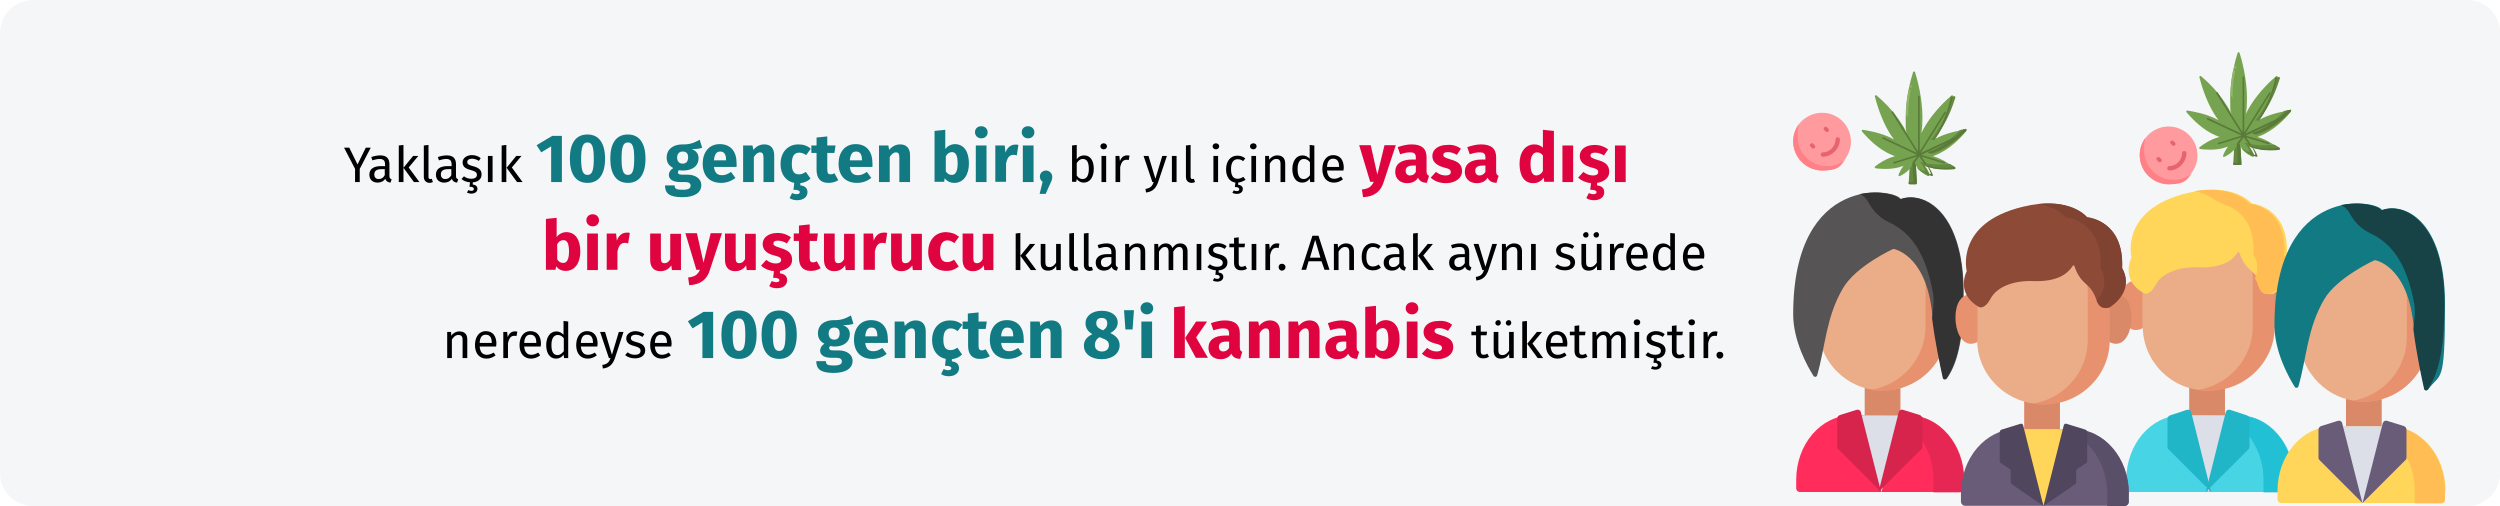<?xml version="1.0" encoding="UTF-8"?>
<svg xmlns="http://www.w3.org/2000/svg" xmlns:xlink="http://www.w3.org/1999/xlink" version="1.0" x="0px" y="0px" viewBox="0 0 909 184" style="enable-background:new 0 0 909 184;" xml:space="preserve">
<style type="text/css">
	.st0{fill:#F5F6F7;}
	.st1{fill:#E8916F;}
	.st2{fill:#D98868;}
	.st3{fill:#EBAD88;}
	.st4{fill:#47D5E6;}
	.st5{fill:#22C0D4;}
	.st6{fill:#DCDFE8;}
	.st7{fill:#20B5C7;}
	.st8{fill:#FFD659;}
	.st9{fill:#FFBD54;}
	.st10{fill:#FF2C5C;}
	.st11{fill:#E62753;}
	.st12{fill:#D6244D;}
	.st13{fill:#685C79;}
	.st14{fill:#565454;}
	.st15{fill:#117A83;}
	.st16{fill:#343333;}
	.st17{fill:#174246;}
	.st18{fill:#594F69;}
	.st19{fill:#50475E;}
	.st20{fill:#8C4A37;}
	.st21{fill:#804231;}
	.st22{fill:#FF9A9F;}
	.st23{fill:#E5646E;}
	.st24{fill:#FF8086;}
	.st25{fill:#648940;}
	.st26{fill:#5A7A39;}
	.st27{fill:#76A34F;}
	.st28{fill:#91B56B;}
	.st29{fill:#DF0440;}
</style>
<g id="Ebene_1">
	<g id="Page-1">
		<g id="vorlage">
			<g id="Illegale-Drogen-Statistiken">
				<path id="path-1-copy" class="st0" d="M12,0h885.1c6.6,0,12,5.4,12,12v160c0,6.6-5.4,12-12,12H12c-6.6,0-12-5.4-12-12V12      C0,5.4,5.4,0,12,0z"></path>
				<g id="Group-5">
					<path id="Path" class="st1" d="M783,111c0,5-2.9,9-6.4,9s-5.6-4.6-5.6-9.6s2.1-8.4,5.6-8.4S783,106,783,111L783,111z"></path>
					<path id="Path-2" class="st2" d="M823,111c0,5,2.9,9,6.4,9s5.6-4.6,5.6-9.6s-2.1-8.4-5.6-8.4S823,106,823,111L823,111z"></path>
					<polygon id="Path-3" class="st2" points="796,138 809,138 809,159 796,159      "></polygon>
					<path id="Path-4" class="st3" d="M779,118.6V101c0-12.2,9.9-22.1,22.2-22.1h2.7c12.2,0,22.2,9.9,22.2,22.1v17.6       c0,12.9-10.5,23.4-23.5,23.4l0,0c-13,0-23.5-10.5-23.5-23.4l0,0H779z"></path>
					<path id="Path-5" class="st1" d="M804.4,79h-2.7c-0.9,0-1.8,0-2.6,0.2c11.3,1.3,20,10.6,20,22v17.5c0,11.6-8.6,21.2-20,23.1       c1.3,0.2,2.6,0.3,4,0.3c13.3,0,24-10.5,24-23.4v-17.5c0-12.2-10.1-22.1-22.6-22.1l0,0L804.4,79z"></path>
					<path id="Path-6" class="st4" d="M834,174.5v3c0,0.8-0.6,1.4-1.4,1.4h-58.1c-0.8,0-1.4-0.6-1.4-1.4v-3c0-13,9-23.5,20.2-23.5       H814c11.1,0,20.2,10.5,20.2,23.5H834z"></path>
					<path id="Path-7" class="st5" d="M814,151h-11c11.1,0,20,10.5,20,23.5v4.5h9.6c0.8,0,1.4-0.6,1.4-1.4v-3c0-13-9-23.5-20-23.5       V151z"></path>
					<polygon id="Path-8" class="st6" points="793,151 813,151 803,179      "></polygon>
					<path id="Path-9" class="st7" d="M804,179l-7.3-29.2c-0.2-0.6-0.8-1-1.5-0.8l-6.1,2c-0.6,0.2-1,0.7-1,1.4v10.2       c0,0.3,0.1,0.5,0.3,0.7l15.7,15.7L804,179z"></path>
					<path id="Path-10" class="st7" d="M802,179l7.3-29.2c0.2-0.6,0.8-1,1.5-0.8l6.1,2c0.6,0.2,1,0.7,1,1.4v10.2       c0,0.3-0.1,0.5-0.3,0.7L801.9,179L802,179z"></path>
					<path id="Path-11" class="st8" d="M779.7,106.7c0,0,2,0.8,4-3c2.3-4.4,8.4-6.8,15.7-6.5c8.4,0.3,12.3-2.4,14.2-5.4       c0.2-0.3,0.6-0.2,0.6,0c2.5,7.4,5.8,5.6,8,12.4c1.3,4,4.7,2.5,4.7,2.5s9.4-5.5,4.6-14.2C832.3,75,818.7,74,818.7,74       s-6.3-8-23.4-3.8c-24.7,6-20.3,23.4-20.3,23.4S770.7,101.9,779.7,106.7z"></path>
					<path id="Path-12" class="st9" d="M830.6,92.5C831.4,75,817.8,74,817.8,74s-5.4-6.9-19.9-4.5c3.1,0.6,5.3,1.8,6.7,2.7       c1.5,1,3.1,1.8,4.8,2.4c3.9,1.4,10.6,5.5,10,17.9c1.9,3.4,1.6,6.4,0.5,8.7c0.5,0.8,0.9,1.8,1.3,3c1.3,4,4.7,2.5,4.7,2.5       s9.4-5.5,4.5-14.2l0,0H830.6z"></path>
					<polygon id="Path-13" class="st2" points="678,138 691,138 691,159 678,159      "></polygon>
					<polygon id="Path-Copy" class="st2" points="853,142 866,142 866,163 853,163      "></polygon>
					<path id="Path-14" class="st3" d="M661,118.6V101c0-12.2,9.9-22.1,22.2-22.1h2.7c12.2,0,22.2,9.9,22.2,22.1v17.6       c0,12.9-10.5,23.4-23.5,23.4l0,0c-13,0-23.5-10.5-23.5-23.4l0,0H661z"></path>
					<path id="Path-Copy-2" class="st3" d="M836,122.6V105c0-12.2,9.9-22.1,22.2-22.1h2.7c12.2,0,22.2,9.9,22.2,22.1v17.6       c0,12.9-10.5,23.4-23.5,23.4l0,0c-13,0-23.5-10.5-23.5-23.4l0,0H836z"></path>
					<path id="Path-15" class="st1" d="M685.4,79h-2.7c-0.9,0-1.8,0-2.6,0.2c11.3,1.3,20,10.6,20,22v17.5c0,11.6-8.6,21.2-20,23.1       c1.3,0.2,2.6,0.3,4,0.3c13.3,0,24-10.5,24-23.4v-17.5c0-12.2-10.1-22.1-22.6-22.1L685.4,79z"></path>
					<path id="Path-Copy-3" class="st1" d="M860.4,83h-2.7c-0.9,0-1.8,0-2.6,0.2c11.3,1.3,20,10.6,20,22v17.5       c0,11.6-8.6,21.2-20,23.1c1.3,0.2,2.6,0.3,4,0.3c13.3,0,24-10.5,24-23.4v-17.5c0-12.2-10.1-22.1-22.6-22.1L860.4,83z"></path>
					<path id="Path-16" class="st10" d="M714,174.5v3c0,0.8-0.6,1.4-1.4,1.4h-58.1c-0.8,0-1.4-0.6-1.4-1.4v-3c0-13,9-23.5,20.2-23.5       H694c11.1,0,20.2,10.5,20.2,23.5H714z"></path>
					<path id="Path-Copy-4" class="st8" d="M889,178.5v3c0,0.8-0.6,1.4-1.4,1.4h-58.1c-0.8,0-1.4-0.6-1.4-1.4v-3       c0-13,9-23.5,20.2-23.5H869c11.1,0,20.2,10.5,20.2,23.5H889z"></path>
					<path id="Path-17" class="st11" d="M694,151h-11c11.1,0,20,10.5,20,23.5v4.5h9.6c0.8,0,1.4-0.6,1.4-1.4v-3c0-13-9-23.5-20-23.5       V151z"></path>
					<path id="Path-Copy-5" class="st9" d="M869,155h-11c11.1,0,20,10.5,20,23.5v4.5h9.6c0.8,0,1.4-0.6,1.4-1.4v-3       c0-13-9-23.5-20-23.5V155z"></path>
					<polygon id="Path-18" class="st6" points="674,151 694,151 684,179      "></polygon>
					<polygon id="Path-Copy-6" class="st6" points="849,155 869,155 859,183      "></polygon>
					<path id="Path-19" class="st12" d="M684,179l-7.4-29.2c-0.2-0.6-0.8-1-1.5-0.8l-6.1,1.9c-0.6,0.2-1,0.7-1,1.4v10.2       c0,0.3,0.1,0.5,0.3,0.7l15.7,15.7V179z"></path>
					<path id="Path-Copy-7" class="st13" d="M859,183l-7.4-29.2c-0.2-0.6-0.8-1-1.5-0.8l-6.1,1.9c-0.6,0.2-1,0.7-1,1.4v10.2       c0,0.3,0.1,0.5,0.3,0.7l15.7,15.7V183z"></path>
					<path id="Path-20" class="st12" d="M683,179l7.4-29.2c0.2-0.6,0.8-1,1.5-0.8l6.1,1.9c0.6,0.2,1,0.7,1,1.4v10.2       c0,0.3-0.1,0.5-0.3,0.7L683,178.9V179z"></path>
					<path id="Path-Copy-8" class="st13" d="M859,183l7.4-29.2c0.2-0.6,0.8-1,1.5-0.8l6.1,1.9c0.6,0.2,1,0.7,1,1.4v10.2       c0,0.3-0.1,0.5-0.3,0.7L859,182.9V183z"></path>
					<path id="Path-21" class="st14" d="M670.1,104.8c-6.2,10.5-6.4,21.4-9.4,31.7c-0.2,0.6-1,0.7-1.3,0.2       c-2.1-3.3-7.4-12.7-7.4-22.4c0-52,37.6-45.7,39.2-41.8c5.1-2.1,13.5,0.1,18.6,11c2.5,5.4,4.2,12.8,4.2,22.9       c0,14.7-1.6,24.8-6.1,31.2c-0.4,0.5-1.1,0.4-1.3-0.2c-0.9-3.9-3.1-14.4-4.1-23.8c-2.4-21.4-14.1-23.1-14.1-23.1       S674.8,96.7,670.1,104.8L670.1,104.8z"></path>
					<path id="Path-Copy-9" class="st15" d="M863.4,94.6c0,0-13.6,6.2-18.3,14.2c-6.2,10.5-6.4,21.4-9.4,31.7       c-0.2,0.6-1,0.7-1.3,0.2c-2.1-3.3-7.4-12.7-7.4-22.4c0-52,37.6-45.7,39.2-41.8c7.6-3.2,22.8,3.4,22.8,33.9s-1.6,24.8-6.1,31.2       c-0.4,0.5-1.1,0.4-1.3-0.2c-0.9-3.9-3.1-14.4-4.1-23.8C875.1,96.2,863.4,94.5,863.4,94.6L863.4,94.6L863.4,94.6z"></path>
					<path id="Path-22" class="st16" d="M690.9,72.6c-0.7-1.6-7.3-3.6-14.9-2c1.3,0.3,2.4,1.2,3.6,3.4c1.7,3,4.2,5.4,7.2,6.8       c8.3,3.8,13.5,11.8,16,25.6c0.6,3.3,0,6.4-0.3,9.3c1.1,8.8,3.1,18.1,3.9,21.7c0.1,0.6,0.9,0.8,1.3,0.2       c4.5-6.5,6.1-16.6,6.1-31.2c0-30.5-15.4-37.1-23.1-33.9L690.9,72.6z"></path>
					<path id="Path-Copy-10" class="st17" d="M865.9,76.6c-0.7-1.6-7.3-3.6-14.9-2c1.3,0.3,2.4,1.2,3.6,3.4c1.7,3,4.2,5.4,7.2,6.8       c8.3,3.8,13.5,11.8,16,25.6c0.6,3.3,0,6.4-0.3,9.3c1.1,8.8,3.1,18.1,3.9,21.7c0.1,0.6,0.9,0.8,1.3,0.2       c4.5-6.5,6.1-16.6,6.1-31.2c0-30.5-15.4-37.1-23.1-33.9L865.9,76.6z"></path>
					<path id="Path-23" class="st1" d="M723,116c0,5-2.9,9-6.4,9s-5.6-4.6-5.6-9.6s2.1-8.4,5.6-8.4S723,111,723,116z"></path>
					<path id="Path-24" class="st2" d="M763,116c0,5,2.9,9,6.4,9s5.6-4.6,5.6-9.6s-2.1-8.4-5.6-8.4S763,111,763,116z"></path>
					<polygon id="Path-25" class="st2" points="736,143 749,143 749,164 736,164      "></polygon>
					<path id="Path-26" class="st3" d="M719,123.6v-17.4c0-12.2,10.1-22.1,22.6-22.1h2.7c12.5,0,22.6,9.9,22.6,22.1v17.4       c0,12.9-10.7,23.4-24,23.4l0,0c-13.2,0-24-10.5-24-23.4H719z"></path>
					<path id="Path-27" class="st1" d="M744.4,84h-2.7c-0.9,0-1.8,0-2.6,0.2c11.3,1.3,20,10.6,20,22v17.5c0,11.6-8.6,21.2-20,23.1       c1.3,0.2,2.6,0.3,4,0.3c13.3,0,24-10.5,24-23.4v-17.5c0-12.2-10.1-22.1-22.6-22.1L744.4,84z"></path>
					<path id="Path-28" class="st13" d="M774,179.5v2.9c0,0.9-0.7,1.5-1.5,1.5h-58c-0.8,0-1.5-0.7-1.5-1.5v-2.9       c0-13,9-23.5,20.2-23.5h20.7c11.1,0,20.2,10.5,20.2,23.5H774z"></path>
					<path id="Path-29" class="st18" d="M753.8,156H746c11.1,0,20.2,10.5,20.2,23.5v4.5h6.3c0.8,0,1.5-0.7,1.5-1.5v-2.9       c0-13-9-23.5-20.2-23.5l0,0V156z"></path>
					<polygon id="Path-30" class="st8" points="733,156 753,156 743,184      "></polygon>
					<path id="Path-31" class="st19" d="M743,184l-7.4-29.4c-0.1-0.4-0.6-0.7-1-0.5l-6.8,2.1c-0.4,0.1-0.7,0.5-0.7,1v10.5       c0,0.2,0.1,0.5,0.3,0.6l3.4,2.3c0.2,0.1,0.3,0.4,0.3,0.6v4.2c0,0.2,0.1,0.5,0.3,0.6L743,184L743,184z"></path>
					<path id="Path-32" class="st19" d="M743,184l7.4-29.4c0.1-0.4,0.6-0.7,1-0.5l6.8,2.1c0.4,0.1,0.7,0.5,0.7,1v10.5       c0,0.2-0.1,0.5-0.3,0.6l-3.4,2.3c-0.2,0.1-0.3,0.4-0.3,0.6v4.2c0,0.2-0.1,0.5-0.3,0.6L743,184L743,184z"></path>
					<path id="Path-33" class="st20" d="M719.7,111.7c0,0,2,0.8,4-3c2.3-4.4,8.4-6.8,15.7-6.5c8.6,0.3,12.4-2.6,14.3-5.6       c0.1-0.2,0.4-0.1,0.5,0c2.5,7.6,5.9,5.7,8.1,12.6c1.3,4,4.7,2.5,4.7,2.5s9.4-5.5,4.6-14.2C772.4,80,758.8,79,758.8,79       s-6.3-8-23.4-3.8c-24.7,6-20.3,23.4-20.3,23.4S710.8,106.8,719.7,111.7L719.7,111.7z"></path>
					<path id="Path-34" class="st21" d="M771.6,97.5C772.4,80,758.9,79,758.9,79s-4.9-6.3-18-4.8c7.3,1,10.2,4.8,10.2,4.8       s13.5,1,12.7,18.5c2.8,5.1,0.8,9.1-1.4,11.6c0,0,0,0,0,0.1c1.3,4,4.7,2.5,4.7,2.5S776.4,106.2,771.6,97.5z"></path>
					<g id="drugs55">
						<circle id="Oval" class="st22" cx="662.5" cy="51.5" r="10.5"></circle>
						<path id="Path-35" class="st23" d="M659.3,54c-0.2,0-0.4,0-0.5-0.2l-0.5-0.5c-0.3-0.3-0.3-0.8,0-1c0.3-0.3,0.8-0.3,1,0        l0.5,0.5c0.3,0.3,0.3,0.8,0,1C659.7,53.9,659.5,54,659.3,54z"></path>
						<path id="Path-36" class="st23" d="M664.3,48c-0.2,0-0.4,0-0.5-0.2l-0.5-0.5c-0.3-0.3-0.3-0.8,0-1c0.3-0.3,0.8-0.3,1,0        l0.5,0.5c0.3,0.3,0.3,0.8,0,1C664.7,47.9,664.5,48,664.3,48z"></path>
						<path id="Path-37" class="st23" d="M662.8,57L662.8,57c-0.4,0-0.8-0.4-0.8-0.8c0-0.4,0.3-0.8,0.8-0.8l0,0        c1.2,0,2.3-0.5,3.2-1.4s1.4-2.1,1.4-3.3c0-0.4,0.3-0.8,0.8-0.8l0,0c0.4,0,0.8,0.3,0.8,0.8c0,1.6-0.7,3.2-1.9,4.4        S664.3,57,662.8,57z"></path>
						<path id="Path-38" class="st24" d="M664.3,60.4c-5.9,0-10.7-4.8-10.7-10.7s0.9-4.9,2.4-6.7c-2.4,2-4,5-4,8.3        c0,5.9,4.8,10.7,10.7,10.7s6.4-1.6,8.3-4C669.2,59.5,666.8,60.4,664.3,60.4z"></path>
					</g>
					<g id="drugs55-copy">
						<circle id="Oval-2" class="st22" cx="788.5" cy="56.5" r="10.5"></circle>
						<path id="Path-39" class="st23" d="M785.3,59c-0.2,0-0.4,0-0.5-0.2l-0.5-0.5c-0.3-0.3-0.3-0.8,0-1c0.3-0.3,0.8-0.3,1,0        l0.5,0.5c0.3,0.3,0.3,0.8,0,1C785.7,58.9,785.5,59,785.3,59z"></path>
						<path id="Path-40" class="st23" d="M790.3,53c-0.2,0-0.4,0-0.5-0.2l-0.5-0.5c-0.3-0.3-0.3-0.8,0-1c0.3-0.3,0.8-0.3,1,0        l0.5,0.5c0.3,0.3,0.3,0.8,0,1C790.7,52.9,790.5,53,790.3,53z"></path>
						<path id="Path-41" class="st23" d="M788.8,62L788.8,62c-0.4,0-0.8-0.4-0.8-0.8c0-0.4,0.3-0.8,0.8-0.8l0,0        c1.2,0,2.3-0.5,3.2-1.4s1.4-2.1,1.4-3.3c0-0.4,0.3-0.8,0.8-0.8l0,0c0.4,0,0.8,0.3,0.8,0.8c0,1.6-0.7,3.2-1.9,4.4        S790.3,62,788.8,62z"></path>
						<path id="Path-42" class="st24" d="M790.3,65.4c-5.9,0-10.7-4.8-10.7-10.7s0.9-4.9,2.4-6.7c-2.4,2-4,5-4,8.3        c0,5.9,4.8,10.7,10.7,10.7s6.4-1.6,8.3-4C795.2,64.5,792.8,65.4,790.3,65.4z"></path>
					</g>
					<g id="weed">
						<path id="Path-43" class="st25" d="M696.5,67h-2c-0.3,0-0.5-0.1-0.5-0.3l0.5-8.7h2l0.5,8.7C697,66.9,696.8,67,696.5,67        L696.5,67z"></path>
						<path id="Path-44" class="st26" d="M696.5,58h-1.2l0.4,7.9c0,0.2-0.2,0.3-0.5,0.3H694v0.5c0,0.2,0.2,0.3,0.5,0.3h2        c0.3,0,0.5-0.1,0.5-0.3C697,66.7,696.5,58,696.5,58z"></path>
						<path id="Path-45" class="st27" d="M714.6,47.2c-1.9,0.2-6.9,1-11.2,3.4c0,0,0,0-0.1,0c0.5-0.7,1.1-1.5,1.6-2.3        c3.1-5.1,4.7-10.9,5.3-13.2c0-0.3-0.3-0.6-0.6-0.4c-1.8,1.5-6.2,5.6-9.3,10.6c-0.7,1.1-1.2,2.1-1.7,3.1        c0.3-1.7,0.4-3.6,0.4-5.7c0-7.1-1.9-14-2.7-16.5c-0.1-0.3-0.6-0.3-0.7,0c-0.8,2.5-2.7,9.4-2.7,16.5s0.2,4,0.4,5.7        c-0.5-1-1-2.1-1.7-3.1c-3.1-5.1-7.5-9.1-9.3-10.6c-0.3-0.2-0.7,0-0.6,0.4c0.6,2.3,2.2,8.1,5.3,13.2c0.5,0.8,1,1.6,1.6,2.3        c0,0,0,0-0.1,0c-4.3-2.3-9.2-3.1-11.2-3.4c-0.3,0-0.5,0.3-0.3,0.6c1.3,1.5,4.6,5.3,8.9,7.6c1.1,0.6,2.1,1,3.1,1.4        c-3.2,0.8-6,2.7-7.2,3.7c-0.3,0.2-0.2,0.6,0.2,0.7c1.5,0.2,4.9,0.5,8.2-0.3c0.7-0.2,1.3-0.4,1.9-0.6c-0.9,1.1-1.5,2.5-1.8,3.3        c-0.1,0.3,0.2,0.6,0.5,0.4c0.9-0.4,2.3-1.2,3.4-2.4c1.3-1.4,1.6-3,1.7-3.6l0,0l0,0c0.1,0.6,0.5,2.2,1.7,3.6        c1.1,1.2,2.5,2,3.4,2.4c0.3,0.1,0.6-0.1,0.5-0.4c-0.3-0.8-0.9-2.2-1.8-3.3c0.6,0.2,1.2,0.5,1.9,0.6c3.2,0.8,6.6,0.5,8.2,0.3        c0.3,0,0.4-0.5,0.2-0.7c-1.2-0.9-4-2.8-7.2-3.7c1-0.4,2.1-0.8,3.1-1.4c4.3-2.3,7.7-6.1,8.9-7.6        C715,47.6,714.8,47.2,714.6,47.2L714.6,47.2z"></path>
						<path id="Shape" class="st28" d="M693.4,42c-0.2,0-0.4-0.2-0.4-0.4c0-2.7,0.3-5.7,0.9-8.8c0-0.2,0.2-0.3,0.5-0.3        c0.2,0,0.4,0.2,0.3,0.4c-0.6,3.1-0.9,6-0.9,8.7S693.6,42,693.4,42L693.4,42L693.4,42z M694.6,31.9L694.6,31.9        c-0.2,0-0.4-0.2-0.3-0.4v-0.2c0-0.2,0.3-0.3,0.5-0.3s0.4,0.2,0.3,0.4v0.2C695.1,31.8,694.9,31.9,694.6,31.9L694.6,31.9        L694.6,31.9z"></path>
						<path id="Path-46" class="st25" d="M709.5,36.1c-0.6,2.3-2.5,8-6.1,12.9c-0.4,0.6-0.9,1.2-1.3,1.7c-0.1,0.1,0,0.3,0.2,0.2        c0.3-0.1,0.6-0.3,0.8-0.3c0.6-0.7,1.2-1.5,1.8-2.3c3.6-5,5.4-10.7,6.1-12.9c0-0.3-0.4-0.6-0.7-0.4c-0.3,0.2-0.6,0.4-1,0.7        c0,0,0.1,0.2,0,0.3L709.5,36.1z"></path>
						<path id="Path-47" class="st25" d="M714.6,47c-0.5,0-1.2,0.1-2,0.3c-1.5,1.6-4.7,4.8-8.8,6.8c-0.9,0.5-1.8,0.8-2.7,1.1        c-0.2,0-0.1,0.3,0,0.3c0.5,0.1,1,0.3,1.5,0.5c1-0.3,2.1-0.8,3.2-1.3c4.4-2.2,7.8-5.7,9.1-7.1C715.1,47.4,714.9,47,714.6,47        L714.6,47z"></path>
						<path id="Path-48" class="st25" d="M710.8,60.7c-0.4-0.3-1-0.6-1.8-1.1c0,0-0.1,0-0.2,0c-1.7,0.2-5.3,0.5-8.8-0.3        c-0.5-0.1-1-0.3-1.5-0.4c-0.2,0-0.3,0.1-0.2,0.2c0.8,1,1.3,2,1.6,2.7c0.1,0.3-0.2,0.5-0.5,0.4c-0.6-0.3-1.5-0.7-2.4-1.3        c0.2,0.2,0.3,0.4,0.5,0.6c1.2,1.1,2.7,1.9,3.6,2.3c0.3,0.1,0.6-0.1,0.5-0.4c-0.3-0.8-0.9-2.1-1.9-3.1c0.6,0.2,1.3,0.4,2.1,0.6        c3.5,0.8,7.2,0.5,8.8,0.3C710.9,61.2,711.1,60.8,710.8,60.7L710.8,60.7L710.8,60.7z"></path>
						<path id="Path-49" class="st26" d="M709.2,35.9c-0.5,2.3-2.1,8.1-5.1,13.1c-0.4,0.6-0.7,1.2-1.1,1.7c0,0.1,0,0.3,0.2,0.2        c0,0,0.1,0,0.2,0c0.5-0.7,1-1.5,1.5-2.3c3-5,4.5-10.8,5.1-13.1c0-0.3-0.3-0.6-0.5-0.4c-0.1,0.1-0.3,0.2-0.4,0.4        c0.1,0,0.2,0.2,0.2,0.4l0,0H709.2z"></path>
						<path id="Path-50" class="st26" d="M714.6,47c-0.2,0-0.5,0-0.8,0c0,0,0,0,0,0.1c-1.4,1.4-5,4.9-9.7,7.1c-1,0.5-2,0.8-2.9,1.1        c-0.2,0-0.2,0.3,0,0.3s0.4,0.1,0.7,0.2c1.1-0.3,2.2-0.8,3.4-1.3c4.7-2.2,8.3-5.7,9.7-7.1c0.2-0.2,0-0.6-0.3-0.6l0,0L714.6,47z        "></path>
						<path id="Path-51" class="st26" d="M710.9,60.9c-0.2-0.1-0.4-0.3-0.7-0.4c0,0.1-0.1,0.2-0.3,0.3c-1.5,0.2-4.7,0.5-7.8-0.3        c-0.5-0.1-0.9-0.2-1.3-0.4c-0.1,0-0.3,0.1-0.2,0.2c0.7,0.9,1.1,1.9,1.4,2.6c0.1,0.3-0.2,0.5-0.5,0.4c-0.7-0.3-1.7-0.8-2.6-1.6        c0,0,0,0.1,0.2,0.2c1,1.1,2.4,1.8,3.2,2.1c0.3,0.1,0.6-0.1,0.5-0.4c-0.3-0.7-0.8-2-1.7-3c0.6,0.2,1.2,0.4,1.8,0.6        c3.1,0.7,6.3,0.5,7.8,0.3C711,61.5,711.1,61.1,710.9,60.9L710.9,60.9L710.9,60.9z"></path>
						<path id="Path-52" class="st26" d="M711,50.1c0-0.2-0.3-0.2-0.4-0.2l-12.2,5.7l9.1-14.5c0-0.2,0-0.4,0-0.5        c-0.1-0.1-0.3,0-0.4,0L698,55.1v-20c0-0.2-0.1-0.3-0.3-0.3s-0.3,0.2-0.3,0.3v20l-9.1-14.5c0-0.2-0.3-0.2-0.4,0        c-0.1,0.1-0.2,0.3,0,0.5l9.1,14.5l-12.2-5.7c-0.2,0-0.4,0-0.4,0.2s0,0.4,0.2,0.4l12.4,5.8l-8.4,2.6c-0.2,0-0.3,0.2-0.2,0.4        c0,0.1,0.2,0.2,0.3,0.2s0,0,0,0l8.3-2.6l-1.7,2.4c-0.1,0.2,0,0.4,0,0.5c0,0,0.1,0,0.2,0c0,0,0.2,0,0.3-0.1l2-2.8l2,2.8        c0,0,0.2,0.1,0.3,0.1s0.1,0,0.2,0c0.1-0.1,0.2-0.3,0-0.5l-1.7-2.4l8.3,2.6l0,0c0.1,0,0.3,0,0.3-0.2s0-0.4-0.2-0.4l-8.4-2.6        l12.4-5.8c0.2,0,0.2-0.3,0.2-0.4l0,0H711z"></path>
					</g>
					<g id="weed-copy">
						<path id="Path-53" class="st25" d="M814.5,60h-2c-0.3,0-0.5-0.1-0.5-0.3l0.5-8.7h2l0.5,8.7C815,59.9,814.8,60,814.5,60        L814.5,60z"></path>
						<path id="Path-54" class="st26" d="M814.5,51h-1.2l0.4,7.9c0,0.2-0.2,0.3-0.5,0.3H812v0.5c0,0.2,0.2,0.3,0.5,0.3h2        c0.3,0,0.5-0.1,0.5-0.3L814.5,51z"></path>
						<path id="Path-55" class="st27" d="M832.6,40.2c-1.9,0.2-6.9,1-11.2,3.4c0,0,0,0-0.1,0c0.5-0.7,1.1-1.5,1.6-2.3        c3.1-5.1,4.7-10.9,5.3-13.2c0-0.3-0.3-0.6-0.6-0.4c-1.8,1.5-6.2,5.6-9.3,10.6c-0.7,1.1-1.2,2.1-1.7,3.1        c0.3-1.7,0.4-3.6,0.4-5.7c0-7.1-1.9-14-2.7-16.5c-0.1-0.3-0.6-0.3-0.7,0c-0.8,2.5-2.7,9.4-2.7,16.5s0.2,4,0.4,5.7        c-0.5-1-1-2.1-1.7-3.1c-3.1-5.1-7.5-9.1-9.3-10.6c-0.3-0.2-0.7,0-0.6,0.4c0.6,2.3,2.2,8.1,5.3,13.2c0.5,0.8,1,1.6,1.6,2.3        c0,0,0,0-0.1,0c-4.3-2.3-9.2-3.1-11.2-3.4c-0.3,0-0.5,0.3-0.3,0.6c1.3,1.5,4.6,5.3,8.9,7.6c1.1,0.6,2.1,1,3.1,1.4        c-3.2,0.8-6,2.7-7.2,3.7c-0.3,0.2-0.2,0.6,0.2,0.7c1.5,0.2,4.9,0.5,8.2-0.3c0.7-0.2,1.3-0.4,1.9-0.6c-0.9,1.1-1.5,2.5-1.8,3.3        c-0.1,0.3,0.2,0.6,0.5,0.4c0.9-0.4,2.3-1.2,3.4-2.4c1.3-1.4,1.6-3,1.7-3.6l0,0l0,0c0.1,0.6,0.5,2.2,1.7,3.6        c1.1,1.2,2.5,2,3.4,2.4c0.3,0.1,0.6-0.1,0.5-0.4c-0.3-0.8-0.9-2.2-1.8-3.3c0.6,0.2,1.2,0.5,1.9,0.6c3.2,0.8,6.6,0.5,8.2,0.3        c0.3,0,0.4-0.5,0.2-0.7c-1.2-0.9-4-2.8-7.2-3.7c1-0.4,2.1-0.8,3.1-1.4c4.3-2.3,7.7-6.1,8.9-7.6        C833,40.6,832.8,40.2,832.6,40.2L832.6,40.2z"></path>
						<path id="Shape-2" class="st28" d="M811.4,35c-0.2,0-0.4-0.2-0.4-0.4c0-2.7,0.3-5.7,0.9-8.8c0-0.2,0.2-0.3,0.5-0.3        c0.2,0,0.4,0.2,0.3,0.4c-0.6,3.1-0.9,6-0.9,8.7S811.6,35,811.4,35L811.4,35L811.4,35z M812.6,24.9L812.6,24.9        c-0.2,0-0.4-0.2-0.3-0.4v-0.2c0-0.2,0.3-0.3,0.5-0.3s0.4,0.2,0.3,0.4v0.2C813.1,24.8,812.9,24.9,812.6,24.9L812.6,24.9        L812.6,24.9z"></path>
						<path id="Path-56" class="st25" d="M827.5,29.1c-0.6,2.3-2.5,8-6.1,12.9c-0.4,0.6-0.9,1.2-1.3,1.7c-0.1,0.1,0,0.3,0.2,0.2        c0.3-0.1,0.6-0.3,0.8-0.3c0.6-0.7,1.2-1.5,1.8-2.3c3.6-5,5.4-10.7,6.1-12.9c0-0.3-0.4-0.6-0.7-0.4s-0.6,0.4-1,0.7        c0,0,0.1,0.2,0,0.3L827.5,29.1z"></path>
						<path id="Path-57" class="st25" d="M832.6,40c-0.5,0-1.2,0.1-2,0.3c-1.5,1.6-4.7,4.8-8.8,6.8c-0.9,0.5-1.8,0.8-2.7,1.1        c-0.2,0-0.1,0.3,0,0.3c0.5,0.1,1,0.3,1.5,0.5c1-0.3,2.1-0.8,3.2-1.3c4.4-2.2,7.8-5.7,9.1-7.1C833.1,40.4,832.9,40,832.6,40        L832.6,40z"></path>
						<path id="Path-58" class="st25" d="M828.8,53.7c-0.4-0.3-1-0.6-1.8-1.1c0,0-0.1,0-0.2,0c-1.7,0.2-5.3,0.5-8.8-0.3        c-0.5-0.1-1-0.3-1.5-0.4c-0.2,0-0.3,0.1-0.2,0.2c0.8,1,1.3,2,1.6,2.7c0.1,0.3-0.2,0.5-0.5,0.4c-0.6-0.3-1.5-0.7-2.4-1.3        c0.2,0.2,0.3,0.4,0.5,0.6c1.2,1.1,2.7,1.9,3.6,2.3c0.3,0.1,0.6-0.1,0.5-0.4c-0.3-0.8-0.9-2.1-1.9-3.1c0.6,0.2,1.3,0.4,2.1,0.6        c3.5,0.8,7.2,0.5,8.8,0.3C828.9,54.2,829.1,53.8,828.8,53.7L828.8,53.7L828.8,53.7z"></path>
						<path id="Path-59" class="st26" d="M827.2,28.9c-0.5,2.3-2.1,8.1-5.1,13.1c-0.4,0.6-0.7,1.2-1.1,1.7c0,0.1,0,0.3,0.2,0.2        c0,0,0.1,0,0.2,0c0.5-0.7,1-1.5,1.5-2.3c3-5,4.5-10.8,5.1-13.1c0-0.3-0.3-0.6-0.5-0.4c-0.1,0.1-0.3,0.2-0.4,0.4        c0.1,0,0.2,0.2,0.2,0.4l0,0L827.2,28.9z"></path>
						<path id="Path-60" class="st26" d="M832.6,40c-0.2,0-0.5,0-0.8,0c0,0,0,0,0,0.1c-1.4,1.4-5,4.9-9.7,7.1c-1,0.5-2,0.8-2.9,1.1        c-0.2,0-0.2,0.3,0,0.3s0.4,0.1,0.7,0.2c1.1-0.3,2.2-0.8,3.4-1.3c4.7-2.2,8.3-5.7,9.7-7.1c0.2-0.2,0-0.6-0.3-0.6l0,0L832.6,40z        "></path>
						<path id="Path-61" class="st26" d="M828.9,53.9c-0.2-0.1-0.4-0.3-0.7-0.4c0,0.1-0.1,0.2-0.3,0.3c-1.5,0.2-4.7,0.5-7.8-0.3        c-0.5-0.1-0.9-0.2-1.3-0.4c-0.1,0-0.3,0.1-0.2,0.2c0.7,0.9,1.1,1.9,1.4,2.6c0.1,0.3-0.2,0.5-0.5,0.4c-0.7-0.3-1.7-0.8-2.6-1.6        c0,0,0,0.1,0.2,0.2c1,1.1,2.4,1.8,3.2,2.1c0.3,0.1,0.6-0.1,0.5-0.4c-0.3-0.7-0.8-2-1.7-3c0.6,0.2,1.2,0.4,1.8,0.6        c3.1,0.7,6.3,0.5,7.8,0.3C829,54.5,829.1,54.1,828.9,53.9L828.9,53.9L828.9,53.9z"></path>
						<path id="Path-62" class="st26" d="M829,43.1c0-0.2-0.3-0.2-0.4-0.2l-12.2,5.7l9.1-14.5c0-0.2,0-0.4,0-0.5        c-0.1-0.1-0.3,0-0.4,0L816,48.1v-20c0-0.2-0.1-0.3-0.3-0.3s-0.3,0.2-0.3,0.3v20l-9.1-14.5c0-0.2-0.3-0.2-0.4,0        c-0.1,0.1-0.2,0.3,0,0.5l9.1,14.5l-12.2-5.7c-0.2,0-0.4,0-0.4,0.2s0,0.4,0.2,0.4l12.4,5.8l-8.4,2.6c-0.2,0-0.3,0.2-0.2,0.4        c0,0.1,0.2,0.2,0.3,0.2s0,0,0,0l8.3-2.6l-1.7,2.4c-0.1,0.2,0,0.4,0,0.5c0,0,0.1,0,0.2,0c0,0,0.2,0,0.3-0.1l2-2.8l2,2.8        c0,0,0.2,0.1,0.3,0.1s0.1,0,0.2,0c0.1-0.1,0.2-0.3,0-0.5l-1.7-2.4l8.3,2.6l0,0c0.1,0,0.3,0,0.3-0.2s0-0.4-0.2-0.4l-8.4-2.6        l12.4-5.8c0.2,0,0.2-0.3,0.2-0.4l0,0H829z"></path>
					</g>
				</g>
			</g>
		</g>
	</g>
	<g>
		<g>
			<path d="M130.8,61.4v4.8h-1.7v-4.8l-4-7.7h1.9l3,6.1l3-6.1h1.8L130.8,61.4z"></path>
			<path d="M142.4,65.2l-0.4,1.2c-1-0.1-1.6-0.5-1.9-1.4c-0.7,1-1.7,1.4-2.8,1.4c-1.9,0-3-1.2-3-2.9c0-2,1.5-3.1,4.2-3.1h1.5v-0.7     c0-1.4-0.7-1.9-2-1.9c-0.7,0-1.6,0.2-2.6,0.5l-0.4-1.2c1.2-0.4,2.2-0.6,3.3-0.6c2.3,0,3.3,1.2,3.3,3.2v4.3     C141.6,64.8,141.9,65,142.4,65.2z M139.9,63.7v-2.2h-1.2c-1.7,0-2.6,0.6-2.6,1.9c0,1.1,0.6,1.7,1.6,1.7     C138.7,65.1,139.4,64.6,139.9,63.7z"></path>
			<path d="M146.6,66.2H145V52.9l1.7-0.2V66.2z M148.6,60.9l3.9,5.3h-2l-3.8-5.2l3.5-4.3h1.9L148.6,60.9z"></path>
			<path d="M154.1,64.3V52.9l1.7-0.2v11.6c0,0.5,0.2,0.8,0.6,0.8c0.2,0,0.4,0,0.6-0.1l0.4,1.2c-0.4,0.2-0.8,0.3-1.3,0.3     C154.9,66.4,154.1,65.6,154.1,64.3z"></path>
			<path d="M166.6,65.2l-0.4,1.2c-1-0.1-1.6-0.5-1.9-1.4c-0.7,1-1.7,1.4-2.8,1.4c-1.9,0-3-1.2-3-2.9c0-2,1.5-3.1,4.2-3.1h1.5v-0.7     c0-1.4-0.7-1.9-2-1.9c-0.7,0-1.6,0.2-2.6,0.5l-0.4-1.2c1.2-0.4,2.2-0.6,3.3-0.6c2.3,0,3.3,1.2,3.3,3.2v4.3     C165.8,64.8,166.1,65,166.6,65.2z M164.1,63.7v-2.2h-1.2c-1.7,0-2.6,0.6-2.6,1.9c0,1.1,0.6,1.7,1.6,1.7     C162.9,65.1,163.6,64.6,164.1,63.7z"></path>
			<path d="M171.9,66.3v0.8c1.2,0.1,1.7,0.8,1.7,1.5c0,1.2-1,1.8-2.2,1.8c-0.7,0-1.3-0.2-1.6-0.4l0.5-0.9c0.3,0.2,0.7,0.3,1.1,0.3     c0.5,0,0.9-0.2,0.9-0.7c0-0.5-0.5-0.8-1.6-0.8l0.2-1.6c-1.4-0.1-2.4-0.6-3.1-1.2l0.9-1c0.8,0.6,1.6,0.9,2.7,0.9     c1.2,0,2-0.5,2-1.4c0-0.9-0.5-1.3-2.3-1.8c-2.1-0.5-2.9-1.4-2.9-2.8c0-1.5,1.5-2.6,3.4-2.6c1.3,0,2.3,0.4,3.2,1.1l-0.7,1     c-0.8-0.5-1.6-0.8-2.5-0.8c-1.1,0-1.7,0.5-1.7,1.2c0,0.8,0.5,1.1,2,1.5c2,0.5,3.2,1.3,3.2,3C175.1,65.3,173.6,66.2,171.9,66.3z"></path>
			<path d="M179.1,66.2h-1.7v-9.5h1.7V66.2z"></path>
			<path d="M184.1,66.2h-1.7V52.9l1.7-0.2V66.2z M186.1,60.9l3.9,5.3h-2l-3.8-5.2l3.5-4.3h1.9L186.1,60.9z"></path>
			<path class="st15" d="M204.3,66.2h-3.9v-13l-3.6,2.2l-1.7-2.6l5.7-3.4h3.5V66.2z"></path>
			<path class="st15" d="M220,57.7c0,5.6-2.2,8.8-6.4,8.8s-6.4-3.2-6.4-8.8c0-5.7,2.2-8.8,6.4-8.8S220,52.1,220,57.7z M211.3,57.7     c0,4.5,0.7,5.9,2.3,5.9c1.6,0,2.3-1.3,2.3-5.9c0-4.6-0.7-5.9-2.3-5.9C212,51.8,211.3,53.3,211.3,57.7z"></path>
			<path class="st15" d="M234.7,57.7c0,5.6-2.2,8.8-6.4,8.8s-6.4-3.2-6.4-8.8c0-5.7,2.2-8.8,6.4-8.8S234.7,52.1,234.7,57.7z      M226,57.7c0,4.5,0.7,5.9,2.3,5.9c1.6,0,2.3-1.3,2.3-5.9c0-4.6-0.7-5.9-2.3-5.9C226.6,51.8,226,53.3,226,57.7z"></path>
			<path class="st15" d="M255.3,53.7c-0.9,0.4-2.1,0.5-3.8,0.5c1.7,0.7,2.5,1.7,2.5,3.4c0,2.6-2.1,4.4-5.6,4.4c-0.5,0-1,0-1.5-0.1     c-0.3,0.1-0.4,0.5-0.4,0.8c0,0.4,0.2,0.8,1.4,0.8h2c3.1,0,5.1,1.6,5.1,3.8c0,2.7-2.4,4.4-6.9,4.4c-5,0-6.3-1.6-6.3-4.3h3.5     c0,1.2,0.5,1.6,2.9,1.6c2.3,0,2.9-0.6,2.9-1.5c0-0.8-0.6-1.3-1.9-1.3h-1.9c-2.9,0-4.1-1.2-4.1-2.6c0-1,0.6-1.9,1.6-2.5     c-1.7-0.9-2.4-2.1-2.4-3.8c0-3,2.3-4.8,5.8-4.8c2.9,0.1,4.6-0.8,6.2-1.7L255.3,53.7z M246.2,57.3c0,1.4,0.8,2.2,2,2.2     c1.3,0,2-0.8,2-2.3c0-1.5-0.7-2.1-2-2.1C247,55.1,246.2,55.9,246.2,57.3z"></path>
			<path class="st15" d="M267.8,60.7h-8.2c0.3,2.4,1.4,3,3,3c1.1,0,2-0.4,3.2-1.2l1.6,2.2c-1.3,1-3,1.8-5.2,1.8     c-4.4,0-6.7-2.8-6.7-7c0-4,2.2-7.1,6.2-7.1c3.8,0,6.1,2.5,6.1,6.8C267.9,59.7,267.8,60.3,267.8,60.7z M264,58.1     c0-1.8-0.6-3-2.1-3c-1.3,0-2.1,0.8-2.3,3.2h4.4V58.1z"></path>
			<path class="st15" d="M281.5,56.5v9.7h-3.9v-9c0-1.4-0.5-1.8-1.2-1.8c-0.9,0-1.6,0.6-2.3,1.7v9.1h-3.9V52.9h3.4l0.3,1.6     c1.1-1.3,2.4-2,4-2C280.2,52.5,281.5,53.9,281.5,56.5z"></path>
			<path class="st15" d="M291,66.6v0.8c1.8,0.2,2.6,1.1,2.6,2.5c0,1.7-1.5,2.9-3.7,2.9c-1.2,0-2.2-0.3-2.8-0.8l0.9-1.8     c0.5,0.2,1,0.4,1.6,0.4c0.7,0,1.2-0.2,1.2-0.7c0-0.6-0.7-0.9-2.3-0.9l0.3-2.5c-3.1-0.6-5-3.2-5-6.8c0-4.2,2.5-7.2,6.5-7.2     c1.8,0,3.3,0.5,4.5,1.6l-1.7,2.3c-0.8-0.6-1.6-0.9-2.5-0.9c-1.7,0-2.7,1.1-2.7,4.1c0,2.9,1,3.8,2.6,3.8c0.9,0,1.6-0.3,2.5-0.9     l1.7,2.4C293.7,65.9,292.5,66.4,291,66.6z"></path>
			<path class="st15" d="M304.8,65.5c-1,0.7-2.4,1-3.6,1c-2.9,0-4.3-1.7-4.3-4.8v-6.1H295v-2.7h1.9V50l3.9-0.4v3.3h3l-0.4,2.7h-2.6     v6.1c0,1.3,0.4,1.7,1.2,1.7c0.5,0,0.9-0.1,1.4-0.4L304.8,65.5z"></path>
			<path class="st15" d="M317.2,60.7H309c0.3,2.4,1.4,3,3,3c1.1,0,2-0.4,3.2-1.2l1.6,2.2c-1.3,1-3,1.8-5.2,1.8c-4.4,0-6.7-2.8-6.7-7     c0-4,2.2-7.1,6.2-7.1c3.8,0,6.1,2.5,6.1,6.8C317.3,59.7,317.2,60.3,317.2,60.7z M313.4,58.1c0-1.8-0.6-3-2.1-3     c-1.3,0-2.1,0.8-2.3,3.2h4.4V58.1z"></path>
			<path class="st15" d="M330.9,56.5v9.7H327v-9c0-1.4-0.5-1.8-1.2-1.8c-0.9,0-1.6,0.6-2.3,1.7v9.1h-3.9V52.9h3.4l0.3,1.6     c1.1-1.3,2.4-2,4-2C329.6,52.5,330.9,53.9,330.9,56.5z"></path>
			<path class="st15" d="M352.3,59.5c0,4.1-2,7-5.3,7c-1.5,0-2.7-0.6-3.5-1.7l-0.2,1.3h-3.5V47.6l3.9-0.4v7c0.8-1.1,2.1-1.8,3.6-1.8     C350.5,52.5,352.3,55.1,352.3,59.5z M348.2,59.5c0-3.4-0.9-4.2-2.1-4.2c-0.9,0-1.7,0.6-2.2,1.5v5.5c0.5,0.8,1.2,1.3,2.1,1.3     C347.2,63.7,348.2,62.6,348.2,59.5z"></path>
			<path class="st15" d="M359.1,48.1c0,1.3-1,2.2-2.3,2.2s-2.3-1-2.3-2.2c0-1.3,0.9-2.2,2.3-2.2S359.1,46.9,359.1,48.1z M358.7,66.2     h-3.9V52.9h3.9V66.2z"></path>
			<path class="st15" d="M370.3,52.7l-0.6,3.8c-0.4-0.1-0.7-0.2-1.2-0.2c-1.6,0-2.3,1.2-2.7,3.2v6.6h-3.9V52.9h3.4l0.3,2.6     c0.6-1.8,1.9-2.9,3.4-2.9C369.5,52.5,369.9,52.6,370.3,52.7z"></path>
			<path class="st15" d="M376.1,48.1c0,1.3-1,2.2-2.3,2.2s-2.3-1-2.3-2.2c0-1.3,0.9-2.2,2.3-2.2S376.1,46.9,376.1,48.1z M375.8,66.2     h-3.9V52.9h3.9V66.2z"></path>
			<path class="st15" d="M382.6,64.3c0,0.8-0.2,1.4-0.8,2.6l-1.6,3.6H378l1.1-4.4c-0.6-0.4-1-1.1-1-1.9c0-1.3,1-2.2,2.3-2.2     C381.6,62.1,382.6,63,382.6,64.3z"></path>
			<path d="M397.7,61.4c0,3-1.4,5-3.7,5c-1,0-1.9-0.5-2.5-1.3l-0.2,1h-1.5V52.9l1.7-0.2v5.2c0.6-0.9,1.5-1.4,2.7-1.4     C396.3,56.5,397.7,58.2,397.7,61.4z M395.9,61.4c0-2.7-0.9-3.6-2.2-3.6c-1,0-1.7,0.7-2.2,1.5v4.5c0.5,0.8,1.2,1.3,2.1,1.3     C395,65.1,395.9,64,395.9,61.4z"></path>
			<path d="M402.5,53.2c0,0.6-0.5,1.1-1.2,1.1c-0.7,0-1.2-0.5-1.2-1.1c0-0.6,0.5-1.1,1.2-1.1C402,52.1,402.5,52.6,402.5,53.2z      M402.2,66.2h-1.7v-9.5h1.7V66.2z"></path>
			<path d="M410.7,56.6l-0.3,1.6c-0.3-0.1-0.5-0.1-0.8-0.1c-1.2,0-1.9,0.8-2.3,2.7v5.4h-1.7v-9.5h1.4l0.2,1.9     c0.5-1.4,1.4-2.1,2.5-2.1C410,56.5,410.4,56.5,410.7,56.6z"></path>
			<path d="M421.1,66.2c-0.7,2-1.8,3.5-4.4,3.8l-0.2-1.3c1.9-0.3,2.5-1.1,3-2.5H419l-3.2-9.5h1.8l2.5,8.3l2.5-8.3h1.7L421.1,66.2z"></path>
			<path d="M427.8,66.2h-1.7v-9.5h1.7V66.2z"></path>
			<path d="M431.2,64.3V52.9l1.7-0.2v11.6c0,0.5,0.2,0.8,0.6,0.8c0.2,0,0.4,0,0.6-0.1l0.4,1.2c-0.4,0.2-0.8,0.3-1.3,0.3     C431.9,66.4,431.2,65.6,431.2,64.3z"></path>
			<path d="M443.3,53.2c0,0.6-0.5,1.1-1.2,1.1c-0.7,0-1.2-0.5-1.2-1.1c0-0.6,0.5-1.1,1.2-1.1C442.8,52.1,443.3,52.6,443.3,53.2z      M442.9,66.2h-1.7v-9.5h1.7V66.2z"></path>
			<path d="M450.2,66.4v0.8c1.2,0.1,1.7,0.8,1.7,1.5c0,1.2-1,1.8-2.2,1.8c-0.7,0-1.3-0.2-1.6-0.4l0.5-0.9c0.3,0.2,0.7,0.3,1.1,0.3     c0.5,0,0.9-0.2,0.9-0.7c0-0.5-0.5-0.8-1.6-0.8l0.2-1.6c-2.1-0.3-3.4-2.1-3.4-4.8c0-3,1.6-5,4.1-5c1.1,0,2,0.3,2.9,1l-0.8,1     c-0.6-0.5-1.2-0.7-2-0.7c-1.5,0-2.4,1.2-2.4,3.6c0,2.5,0.9,3.5,2.4,3.5c0.8,0,1.4-0.3,2.1-0.7l0.8,1.1     C452,65.9,451.1,66.3,450.2,66.4z"></path>
			<path d="M456.9,53.2c0,0.6-0.5,1.1-1.2,1.1c-0.7,0-1.2-0.5-1.2-1.1c0-0.6,0.5-1.1,1.2-1.1C456.5,52.1,456.9,52.6,456.9,53.2z      M456.6,66.2H455v-9.5h1.7V66.2z"></path>
			<path d="M467.3,59.4v6.8h-1.7v-6.6c0-1.4-0.6-1.8-1.5-1.8c-1.1,0-1.8,0.7-2.4,1.7v6.7H460v-9.5h1.4l0.1,1.4     c0.6-1,1.7-1.6,2.9-1.6C466.3,56.5,467.3,57.6,467.3,59.4z"></path>
			<path d="M477.9,52.9v13.3h-1.5l-0.2-1.3c-0.6,1-1.6,1.5-2.7,1.5c-2.3,0-3.6-2-3.6-4.9c0-2.9,1.4-5,3.7-5c1.1,0,1.9,0.5,2.6,1.2     v-5L477.9,52.9z M476.3,63.7V59c-0.6-0.8-1.3-1.2-2.2-1.2c-1.4,0-2.3,1.2-2.3,3.7c0,2.5,0.8,3.6,2.2,3.6     C475,65.1,475.7,64.5,476.3,63.7z"></path>
			<path d="M488.5,62h-6c0.2,2.2,1.2,3,2.6,3c0.9,0,1.6-0.3,2.5-0.8l0.7,1c-0.9,0.7-2,1.2-3.3,1.2c-2.6,0-4.2-1.9-4.2-4.9     c0-3,1.5-5.1,3.9-5.1c2.6,0,3.9,1.8,3.9,4.7C488.5,61.5,488.5,61.8,488.5,62z M486.9,60.6c0-1.9-0.7-2.9-2.2-2.9     c-1.3,0-2.1,0.9-2.2,3h4.4V60.6z"></path>
			<path class="st29" d="M503.1,66.2c-1,3.3-3.3,5.3-7.5,5.5l-0.4-2.8c2.6-0.3,3.5-1.1,4.3-2.8h-1.3l-4-13.3h4.2l2.4,10.7l2.6-10.7     h4.1L503.1,66.2z"></path>
			<path class="st29" d="M519.6,63.9l-0.8,2.6c-1.6-0.1-2.6-0.6-3.2-1.9c-0.9,1.5-2.4,2-4,2c-2.6,0-4.3-1.7-4.3-4.1     c0-2.9,2.2-4.5,6.2-4.5h1.3v-0.6c0-1.6-0.6-2-2.2-2c-0.8,0-2.1,0.2-3.5,0.7l-0.9-2.6c1.7-0.6,3.5-1,5-1c3.8,0,5.5,1.6,5.5,4.7     v5.1C518.7,63.3,519,63.7,519.6,63.9z M514.8,62.5v-2.3h-1c-1.8,0-2.7,0.6-2.7,1.9c0,1,0.6,1.7,1.5,1.7     C513.7,63.8,514.4,63.3,514.8,62.5z"></path>
			<path class="st29" d="M531.2,54.1l-1.5,2.2c-1-0.6-2.1-1-3.3-1c-1.1,0-1.6,0.4-1.6,1c0,0.7,0.4,1,2.7,1.7     c2.6,0.7,4.1,1.8,4.1,4.2c0,2.7-2.6,4.4-5.9,4.4c-2.3,0-4.2-0.8-5.5-2l1.9-2.1c1,0.8,2.2,1.3,3.5,1.3c1.2,0,1.9-0.4,1.9-1.2     c0-0.9-0.4-1.2-2.8-1.8c-2.6-0.8-3.9-2.1-3.9-4.1c0-2.3,2.1-4,5.4-4C528.2,52.5,529.9,53.1,531.2,54.1z"></path>
			<path class="st29" d="M544.9,63.9l-0.8,2.6c-1.6-0.1-2.6-0.6-3.2-1.9c-0.9,1.5-2.4,2-4,2c-2.6,0-4.3-1.7-4.3-4.1     c0-2.9,2.2-4.5,6.2-4.5h1.3v-0.6c0-1.6-0.6-2-2.2-2c-0.8,0-2.1,0.2-3.5,0.7l-0.9-2.6c1.7-0.6,3.5-1,5-1c3.8,0,5.5,1.6,5.5,4.7     v5.1C544,63.3,544.3,63.7,544.9,63.9z M540.1,62.5v-2.3h-1c-1.8,0-2.7,0.6-2.7,1.9c0,1,0.6,1.7,1.5,1.7     C538.9,63.8,539.6,63.3,540.1,62.5z"></path>
			<path class="st29" d="M565,47.6v18.5h-3.5l-0.2-1.5c-0.8,1.1-2,2-3.8,2c-3.4,0-5-2.8-5-7.1c0-4.1,2.1-7,5.4-7     c1.3,0,2.4,0.5,3.1,1.2v-6.5L565,47.6z M561,62.2v-5.7c-0.6-0.7-1.2-1.1-2.1-1.1c-1.4,0-2.4,1.2-2.4,4.2c0,3.3,0.9,4.2,2.2,4.2     C559.7,63.7,560.4,63.2,561,62.2z"></path>
			<path class="st29" d="M572,66.2h-3.9V52.9h3.9V66.2z"></path>
			<path class="st29" d="M580.7,66.5v0.9c1.8,0.2,2.6,1.1,2.6,2.5c0,1.7-1.4,2.9-3.7,2.9c-1.2,0-2.2-0.3-2.8-0.8l0.9-1.8     c0.5,0.2,1,0.4,1.6,0.4c0.7,0,1.2-0.2,1.2-0.7c0-0.6-0.7-0.9-2.3-0.9l0.3-2.4c-1.9-0.2-3.5-0.9-4.7-2l1.9-2.1     c1,0.8,2.2,1.3,3.5,1.3c1.2,0,1.9-0.4,1.9-1.2c0-0.9-0.4-1.2-2.8-1.8c-2.6-0.8-3.9-2.1-3.9-4.1c0-2.3,2.1-4,5.4-4     c1.9,0,3.6,0.6,4.9,1.6l-1.5,2.2c-1-0.6-2.1-1-3.3-1c-1.1,0-1.6,0.4-1.6,1c0,0.7,0.4,1,2.7,1.7c2.6,0.7,4.1,1.8,4.1,4.2     C585.2,64.6,583.3,66.1,580.7,66.5z"></path>
			<path class="st29" d="M591.1,66.2h-3.9V52.9h3.9V66.2z"></path>
			<path class="st29" d="M211,91.5c0,4.1-2,7-5.3,7c-1.5,0-2.7-0.6-3.5-1.7l-0.2,1.3h-3.5V79.6l3.9-0.4v7c0.8-1.1,2.1-1.8,3.6-1.8     C209.2,84.5,211,87.1,211,91.5z M206.9,91.5c0-3.4-0.9-4.2-2.1-4.2c-0.9,0-1.7,0.6-2.2,1.5v5.5c0.5,0.8,1.2,1.3,2.1,1.3     C205.9,95.7,206.9,94.6,206.9,91.5z"></path>
			<path class="st29" d="M217.8,80.1c0,1.3-1,2.2-2.3,2.2s-2.3-1-2.3-2.2s0.9-2.2,2.3-2.2S217.8,78.9,217.8,80.1z M217.4,98.2h-3.9     V84.9h3.9V98.2z"></path>
			<path class="st29" d="M229,84.7l-0.6,3.8c-0.4-0.1-0.7-0.2-1.2-0.2c-1.6,0-2.3,1.2-2.7,3.2v6.6h-3.9V84.9h3.4l0.3,2.6     c0.6-1.8,1.9-2.9,3.4-2.9C228.2,84.5,228.6,84.6,229,84.7z"></path>
			<path class="st29" d="M247.7,98.2h-3.4l-0.2-1.7c-1,1.4-2.3,2.1-4,2.1c-2.5,0-3.7-1.6-3.7-4.2v-9.5h3.9v9c0,1.3,0.4,1.8,1.3,1.8     s1.6-0.5,2.1-1.5v-9.2h3.9V98.2z"></path>
			<path class="st29" d="M258.1,98.2c-1,3.3-3.3,5.3-7.5,5.5l-0.4-2.8c2.6-0.3,3.5-1.1,4.3-2.8h-1.3l-4-13.3h4.2l2.4,10.7l2.6-10.7     h4.1L258.1,98.2z"></path>
			<path class="st29" d="M274.9,98.2h-3.4l-0.2-1.7c-1,1.4-2.3,2.1-4,2.1c-2.5,0-3.7-1.6-3.7-4.2v-9.5h3.9v9c0,1.3,0.4,1.8,1.3,1.8     s1.6-0.5,2.1-1.5v-9.2h3.9V98.2z"></path>
			<path class="st29" d="M283.6,98.5v0.9c1.8,0.2,2.6,1.1,2.6,2.5c0,1.7-1.4,2.9-3.7,2.9c-1.2,0-2.2-0.3-2.8-0.8l0.9-1.8     c0.5,0.2,1,0.4,1.6,0.4c0.7,0,1.2-0.2,1.2-0.7c0-0.6-0.7-0.9-2.3-0.9l0.3-2.4c-1.9-0.2-3.5-0.9-4.7-2l1.9-2.1     c1,0.8,2.2,1.3,3.5,1.3c1.2,0,1.9-0.5,1.9-1.2c0-0.9-0.4-1.2-2.8-1.8c-2.6-0.7-3.9-2.1-3.9-4.1c0-2.3,2.1-4,5.4-4     c1.9,0,3.6,0.6,4.9,1.6l-1.5,2.2c-1-0.6-2.1-1-3.3-1c-1.1,0-1.6,0.4-1.6,1c0,0.7,0.4,1,2.7,1.7c2.6,0.8,4.1,1.8,4.1,4.2     C288.1,96.6,286.2,98.1,283.6,98.5z"></path>
			<path class="st29" d="M298.4,97.5c-1,0.7-2.4,1-3.6,1c-2.9,0-4.3-1.7-4.3-4.8v-6.1h-1.9v-2.7h1.9V82l3.9-0.4v3.3h3l-0.4,2.7h-2.6     v6.1c0,1.3,0.4,1.7,1.2,1.7c0.5,0,0.9-0.1,1.4-0.4L298.4,97.5z"></path>
			<path class="st29" d="M310.9,98.2h-3.4l-0.2-1.7c-1,1.4-2.3,2.1-4,2.1c-2.5,0-3.7-1.6-3.7-4.2v-9.5h3.9v9c0,1.3,0.4,1.8,1.3,1.8     s1.6-0.5,2.1-1.5v-9.2h3.9V98.2z"></path>
			<path class="st29" d="M322.6,84.7l-0.6,3.8c-0.4-0.1-0.7-0.2-1.2-0.2c-1.6,0-2.3,1.2-2.7,3.2v6.6H314V84.9h3.4l0.3,2.6     c0.6-1.8,1.9-2.9,3.4-2.9C321.7,84.5,322.1,84.6,322.6,84.7z"></path>
			<path class="st29" d="M335.3,98.2h-3.4l-0.2-1.7c-1,1.4-2.3,2.1-4,2.1c-2.5,0-3.7-1.6-3.7-4.2v-9.5h3.9v9c0,1.3,0.4,1.8,1.3,1.8     s1.6-0.5,2.1-1.5v-9.2h3.9V98.2z"></path>
			<path class="st29" d="M348.7,86.1l-1.7,2.3c-0.8-0.6-1.6-1-2.5-1c-1.7,0-2.7,1.2-2.7,4.1c0,2.9,1,3.8,2.6,3.8     c0.9,0,1.6-0.3,2.5-0.9l1.7,2.5c-1.2,1-2.6,1.6-4.5,1.6c-4.1,0-6.6-2.7-6.6-6.9c0-4.2,2.5-7.2,6.5-7.2     C346,84.5,347.4,85,348.7,86.1z"></path>
			<path class="st29" d="M361.3,98.2h-3.4l-0.2-1.7c-1,1.4-2.3,2.1-4,2.1c-2.5,0-3.7-1.6-3.7-4.2v-9.5h3.9v9c0,1.3,0.4,1.8,1.3,1.8     s1.6-0.5,2.1-1.5v-9.2h3.9V98.2z"></path>
			<path d="M371,98.2h-1.7V84.9l1.7-0.2V98.2z M372.9,92.9l3.9,5.3h-2l-3.8-5.2l3.5-4.3h1.9L372.9,92.9z"></path>
			<path d="M385.5,98.2h-1.4l-0.1-1.5c-0.7,1.2-1.6,1.7-3,1.7c-1.7,0-2.6-1-2.6-2.9v-6.8h1.7v6.6c0,1.3,0.4,1.8,1.5,1.8     s1.8-0.7,2.4-1.6v-6.8h1.7V98.2z"></path>
			<path d="M388.8,96.3V84.9l1.7-0.2v11.6c0,0.5,0.2,0.8,0.6,0.8c0.2,0,0.4,0,0.6-0.1l0.4,1.2c-0.4,0.2-0.8,0.3-1.3,0.3     C389.6,98.4,388.8,97.6,388.8,96.3z"></path>
			<path d="M394.1,96.3V84.9l1.7-0.2v11.6c0,0.5,0.2,0.8,0.6,0.8c0.2,0,0.4,0,0.6-0.1l0.4,1.2c-0.4,0.2-0.8,0.3-1.3,0.3     C394.8,98.4,394.1,97.6,394.1,96.3z"></path>
			<path d="M406.5,97.2l-0.4,1.2c-1-0.1-1.6-0.5-1.9-1.4c-0.7,1-1.7,1.4-2.8,1.4c-1.9,0-3-1.2-3-2.9c0-2,1.5-3.1,4.2-3.1h1.5v-0.7     c0-1.4-0.7-1.9-2-1.9c-0.7,0-1.6,0.2-2.6,0.5l-0.4-1.2c1.2-0.4,2.2-0.6,3.3-0.6c2.3,0,3.3,1.2,3.3,3.2v4.3     C405.7,96.8,406,97,406.5,97.2z M404.1,95.7v-2.2h-1.2c-1.7,0-2.6,0.6-2.6,1.9c0,1.1,0.6,1.7,1.6,1.7     C402.8,97.1,403.5,96.6,404.1,95.7z"></path>
			<path d="M416.4,91.4v6.8h-1.7v-6.6c0-1.4-0.6-1.8-1.5-1.8c-1.1,0-1.8,0.7-2.4,1.7v6.7h-1.7v-9.5h1.4l0.1,1.4     c0.6-1,1.7-1.6,2.9-1.6C415.4,88.5,416.4,89.6,416.4,91.4z"></path>
			<path d="M431.8,91.4v6.8h-1.7v-6.6c0-1.4-0.6-1.8-1.3-1.8c-1,0-1.6,0.7-2.2,1.7v6.7h-1.7v-6.6c0-1.4-0.6-1.8-1.3-1.8     c-1,0-1.6,0.7-2.2,1.7v6.7h-1.7v-9.5h1.4l0.1,1.4c0.6-1,1.5-1.6,2.7-1.6c1.2,0,2,0.6,2.4,1.7c0.7-1,1.5-1.7,2.8-1.7     C430.8,88.5,431.8,89.6,431.8,91.4z"></path>
			<path d="M436.8,98.2h-1.7v-9.5h1.7V98.2z"></path>
			<path d="M443.1,98.3v0.8c1.2,0.1,1.7,0.8,1.7,1.5c0,1.2-1,1.8-2.2,1.8c-0.7,0-1.3-0.2-1.6-0.4l0.5-0.9c0.3,0.2,0.7,0.3,1.1,0.3     c0.5,0,0.9-0.2,0.9-0.7c0-0.5-0.5-0.8-1.6-0.8l0.2-1.6c-1.4-0.1-2.4-0.6-3.1-1.2l0.9-1c0.8,0.6,1.6,0.9,2.7,0.9     c1.2,0,2-0.5,2-1.4c0-0.9-0.5-1.3-2.3-1.8c-2.1-0.5-2.9-1.4-2.9-2.8c0-1.5,1.5-2.6,3.4-2.6c1.3,0,2.3,0.4,3.2,1.1l-0.7,1     c-0.8-0.5-1.6-0.8-2.5-0.8c-1.1,0-1.7,0.5-1.7,1.2c0,0.8,0.5,1.1,2,1.5c2,0.5,3.2,1.3,3.2,3C446.3,97.3,444.8,98.2,443.1,98.3z"></path>
			<path d="M453.4,97.7c-0.6,0.4-1.3,0.6-2.1,0.6c-1.6,0-2.6-0.9-2.6-2.7v-5.7H447v-1.3h1.7v-2.1l1.7-0.2v2.3h2.3l-0.2,1.3h-2.1v5.7     c0,1,0.3,1.4,1.1,1.4c0.4,0,0.8-0.1,1.3-0.4L453.4,97.7z"></path>
			<path d="M456.8,98.2h-1.7v-9.5h1.7V98.2z"></path>
			<path d="M465.2,88.6l-0.3,1.6c-0.3-0.1-0.5-0.1-0.8-0.1c-1.2,0-1.9,0.8-2.3,2.7v5.4h-1.7v-9.5h1.4l0.2,1.9     c0.5-1.4,1.4-2.1,2.5-2.1C464.6,88.5,464.9,88.5,465.2,88.6z"></path>
			<path d="M467.4,97.1c0,0.7-0.5,1.3-1.3,1.3c-0.7,0-1.2-0.6-1.2-1.3c0-0.7,0.5-1.2,1.2-1.2C466.8,95.9,467.4,96.4,467.4,97.1z"></path>
			<path d="M480.5,95h-4.7l-0.9,3.1h-1.7l4-12.4h2.2l4,12.4h-1.8L480.5,95z M480.1,93.7l-1.9-6.5l-1.9,6.5H480.1z"></path>
			<path d="M492.3,91.4v6.8h-1.7v-6.6c0-1.4-0.6-1.8-1.5-1.8c-1.1,0-1.8,0.7-2.4,1.7v6.7h-1.7v-9.5h1.4l0.1,1.4     c0.6-1,1.7-1.6,2.9-1.6C491.3,88.5,492.3,89.6,492.3,91.4z"></path>
			<path d="M502,89.5l-0.8,1c-0.6-0.5-1.2-0.7-2-0.7c-1.5,0-2.4,1.2-2.4,3.6c0,2.5,0.9,3.5,2.4,3.5c0.8,0,1.4-0.3,2.1-0.7l0.8,1.1     c-0.8,0.7-1.8,1-2.9,1c-2.6,0-4.1-1.8-4.1-4.9c0-3,1.6-5,4.1-5C500.2,88.5,501.1,88.7,502,89.5z"></path>
			<path d="M511.2,97.2l-0.4,1.2c-1-0.1-1.6-0.5-1.9-1.4c-0.7,1-1.7,1.4-2.8,1.4c-1.9,0-3-1.2-3-2.9c0-2,1.5-3.1,4.2-3.1h1.5v-0.7     c0-1.4-0.7-1.9-2-1.9c-0.7,0-1.6,0.2-2.6,0.5l-0.4-1.2c1.2-0.4,2.2-0.6,3.3-0.6c2.3,0,3.3,1.2,3.3,3.2v4.3     C510.4,96.8,510.8,97,511.2,97.2z M508.8,95.7v-2.2h-1.2c-1.7,0-2.6,0.6-2.6,1.9c0,1.1,0.6,1.7,1.6,1.7     C507.5,97.1,508.3,96.6,508.8,95.7z"></path>
			<path d="M515.5,98.2h-1.7V84.9l1.7-0.2V98.2z M517.5,92.9l3.9,5.3h-2l-3.8-5.2l3.5-4.3h1.9L517.5,92.9z"></path>
			<path d="M535,97.2l-0.4,1.2c-1-0.1-1.6-0.5-1.9-1.4c-0.7,1-1.7,1.4-2.8,1.4c-1.9,0-3-1.2-3-2.9c0-2,1.5-3.1,4.2-3.1h1.5v-0.7     c0-1.4-0.7-1.9-2-1.9c-0.7,0-1.6,0.2-2.6,0.5l-0.4-1.2c1.2-0.4,2.2-0.6,3.3-0.6c2.3,0,3.3,1.2,3.3,3.2v4.3     C534.2,96.8,534.5,97,535,97.2z M532.6,95.7v-2.2h-1.2c-1.7,0-2.6,0.6-2.6,1.9c0,1.1,0.6,1.7,1.6,1.7     C531.3,97.1,532,96.6,532.6,95.7z"></path>
			<path d="M541.2,98.2c-0.7,2-1.8,3.5-4.4,3.8l-0.2-1.3c1.9-0.3,2.5-1.1,3-2.5H539l-3.2-9.5h1.8l2.5,8.3l2.5-8.3h1.7L541.2,98.2z"></path>
			<path d="M553.4,91.4v6.8h-1.7v-6.6c0-1.4-0.6-1.8-1.5-1.8c-1.1,0-1.8,0.7-2.4,1.7v6.7h-1.7v-9.5h1.4l0.1,1.4     c0.6-1,1.7-1.6,2.9-1.6C552.4,88.5,553.4,89.6,553.4,91.4z"></path>
			<path d="M558.4,98.2h-1.7v-9.5h1.7V98.2z"></path>
			<path d="M572.4,89.5l-0.7,1c-0.8-0.5-1.6-0.8-2.5-0.8c-1.1,0-1.7,0.5-1.7,1.2c0,0.8,0.5,1.1,2,1.5c2,0.5,3.2,1.3,3.2,3     c0,2-1.8,2.9-3.7,2.9c-1.6,0-2.8-0.5-3.6-1.2l0.9-1c0.8,0.6,1.6,0.9,2.7,0.9c1.2,0,2-0.5,2-1.4c0-0.9-0.5-1.3-2.3-1.8     c-2.1-0.5-2.9-1.4-2.9-2.8c0-1.5,1.5-2.6,3.4-2.6C570.5,88.5,571.5,88.8,572.4,89.5z"></path>
			<path d="M582.1,98.2h-1.4l-0.1-1.5c-0.7,1.2-1.6,1.7-3,1.7c-1.7,0-2.6-1-2.6-2.9v-6.8h1.7v6.6c0,1.3,0.4,1.8,1.5,1.8     s1.8-0.7,2.4-1.6v-6.8h1.7V98.2z M577.6,85.4c0,0.6-0.4,1-1,1c-0.6,0-1-0.5-1-1s0.5-1,1-1C577.2,84.3,577.6,84.8,577.6,85.4z      M581.4,85.4c0,0.6-0.5,1-1,1c-0.6,0-1-0.5-1-1s0.5-1,1-1C581,84.3,581.4,84.8,581.4,85.4z"></path>
			<path d="M590.5,88.6l-0.3,1.6c-0.3-0.1-0.5-0.1-0.8-0.1c-1.2,0-1.9,0.8-2.3,2.7v5.4h-1.7v-9.5h1.4l0.2,1.9     c0.5-1.4,1.4-2.1,2.5-2.1C589.9,88.5,590.3,88.5,590.5,88.6z"></path>
			<path d="M599,94h-6c0.2,2.2,1.2,3,2.6,3c0.9,0,1.6-0.3,2.5-0.8l0.7,1c-0.9,0.7-2,1.2-3.3,1.2c-2.6,0-4.2-1.9-4.2-4.9     c0-3,1.5-5.1,3.9-5.1c2.6,0,3.9,1.8,3.9,4.7C599.1,93.5,599,93.8,599,94z M597.4,92.6c0-1.9-0.7-2.9-2.2-2.9     c-1.3,0-2.1,0.9-2.2,3h4.4V92.6z"></path>
			<path d="M609,84.9v13.3h-1.5l-0.2-1.3c-0.6,1-1.6,1.5-2.7,1.5c-2.3,0-3.6-2-3.6-4.9c0-2.9,1.4-5,3.7-5c1.1,0,1.9,0.5,2.6,1.2v-5     L609,84.9z M607.4,95.7V91c-0.6-0.8-1.3-1.2-2.2-1.2c-1.4,0-2.3,1.2-2.3,3.7c0,2.5,0.8,3.6,2.2,3.6     C606.1,97.1,606.8,96.5,607.4,95.7z"></path>
			<path d="M619.6,94h-6c0.2,2.2,1.2,3,2.6,3c0.9,0,1.6-0.3,2.5-0.8l0.7,1c-0.9,0.7-2,1.2-3.3,1.2c-2.6,0-4.2-1.9-4.2-4.9     c0-3,1.5-5.1,3.9-5.1c2.6,0,3.9,1.8,3.9,4.7C619.6,93.5,619.6,93.8,619.6,94z M618,92.6c0-1.9-0.7-2.9-2.2-2.9     c-1.3,0-2.1,0.9-2.2,3h4.4V92.6z"></path>
			<path d="M169.9,123.4v6.8h-1.7v-6.6c0-1.4-0.6-1.8-1.5-1.8c-1.1,0-1.8,0.7-2.4,1.7v6.7h-1.7v-9.5h1.4l0.1,1.4     c0.6-1,1.7-1.6,2.9-1.6C168.9,120.5,169.9,121.5,169.9,123.4z"></path>
			<path d="M180.4,126h-6c0.2,2.2,1.2,3,2.6,3c0.9,0,1.6-0.3,2.5-0.8l0.7,1c-0.9,0.7-2,1.2-3.3,1.2c-2.6,0-4.2-1.9-4.2-4.9     c0-3,1.5-5.1,3.9-5.1c2.6,0,3.9,1.8,3.9,4.7C180.4,125.5,180.4,125.8,180.4,126z M178.8,124.6c0-1.9-0.7-2.9-2.2-2.9     c-1.3,0-2.1,0.9-2.2,3h4.4V124.6z"></path>
			<path d="M188.1,120.6l-0.3,1.6c-0.3-0.1-0.5-0.1-0.8-0.1c-1.2,0-1.9,0.8-2.3,2.7v5.4h-1.7v-9.5h1.4l0.2,1.9     c0.5-1.4,1.4-2.1,2.5-2.1C187.5,120.5,187.8,120.5,188.1,120.6z"></path>
			<path d="M196.6,126h-6c0.2,2.2,1.2,3,2.6,3c0.9,0,1.6-0.3,2.5-0.8l0.7,1c-0.9,0.7-2,1.2-3.3,1.2c-2.6,0-4.2-1.9-4.2-4.9     c0-3,1.5-5.1,3.9-5.1c2.6,0,3.9,1.8,3.9,4.7C196.6,125.5,196.6,125.8,196.6,126z M195,124.6c0-1.9-0.7-2.9-2.2-2.9     c-1.3,0-2.1,0.9-2.2,3h4.4V124.6z"></path>
			<path d="M206.6,116.9v13.3h-1.5l-0.2-1.3c-0.6,1-1.6,1.5-2.7,1.5c-2.3,0-3.6-2-3.6-4.9c0-2.9,1.4-5,3.7-5c1.1,0,1.9,0.5,2.6,1.2     v-5L206.6,116.9z M205,127.7V123c-0.6-0.8-1.3-1.2-2.2-1.2c-1.4,0-2.3,1.2-2.3,3.7c0,2.5,0.8,3.6,2.2,3.6     C203.7,129.1,204.3,128.5,205,127.7z"></path>
			<path d="M217.2,126h-6c0.2,2.2,1.2,3,2.6,3c0.9,0,1.6-0.3,2.5-0.8l0.7,1c-0.9,0.7-2,1.2-3.3,1.2c-2.6,0-4.2-1.9-4.2-4.9     c0-3,1.5-5.1,3.9-5.1c2.6,0,3.9,1.8,3.9,4.7C217.2,125.5,217.2,125.8,217.2,126z M215.6,124.6c0-1.9-0.7-2.9-2.2-2.9     c-1.3,0-2.1,0.9-2.2,3h4.4V124.6z"></path>
			<path d="M223.6,130.2c-0.7,2-1.8,3.5-4.4,3.8l-0.2-1.3c1.9-0.3,2.5-1.1,3-2.5h-0.6l-3.2-9.5h1.8l2.5,8.3l2.5-8.3h1.7L223.6,130.2     z"></path>
			<path d="M234.3,121.5l-0.7,1c-0.8-0.5-1.6-0.8-2.5-0.8c-1.1,0-1.7,0.5-1.7,1.2c0,0.8,0.5,1.1,2,1.5c2,0.5,3.2,1.3,3.2,3     c0,2-1.8,2.9-3.7,2.9c-1.6,0-2.8-0.5-3.6-1.2l0.9-1c0.8,0.6,1.6,0.9,2.7,0.9c1.2,0,2-0.5,2-1.4c0-0.9-0.5-1.3-2.3-1.8     c-2.1-0.5-2.9-1.4-2.9-2.8c0-1.5,1.5-2.6,3.4-2.6C232.4,120.5,233.4,120.8,234.3,121.5z"></path>
			<path d="M244.1,126h-6c0.2,2.2,1.2,3,2.6,3c0.9,0,1.6-0.3,2.5-0.8l0.7,1c-0.9,0.7-2,1.2-3.3,1.2c-2.6,0-4.2-1.9-4.2-4.9     c0-3,1.5-5.1,3.9-5.1c2.6,0,3.9,1.8,3.9,4.7C244.1,125.5,244.1,125.8,244.1,126z M242.5,124.6c0-1.9-0.7-2.9-2.2-2.9     c-1.3,0-2.1,0.9-2.2,3h4.4V124.6z"></path>
			<path class="st15" d="M259.3,130.2h-3.9v-13l-3.6,2.2l-1.7-2.6l5.7-3.4h3.5V130.2z"></path>
			<path class="st15" d="M275.1,121.7c0,5.6-2.2,8.8-6.4,8.8s-6.4-3.2-6.4-8.8c0-5.7,2.2-8.8,6.4-8.8S275.1,116.1,275.1,121.7z      M266.4,121.7c0,4.5,0.7,5.9,2.3,5.9c1.6,0,2.3-1.3,2.3-5.9c0-4.6-0.7-5.9-2.3-5.9C267.1,115.8,266.4,117.3,266.4,121.7z"></path>
			<path class="st15" d="M289.7,121.7c0,5.6-2.2,8.8-6.4,8.8s-6.4-3.2-6.4-8.8c0-5.7,2.2-8.8,6.4-8.8S289.7,116.1,289.7,121.7z      M281,121.7c0,4.5,0.7,5.9,2.3,5.9c1.6,0,2.3-1.3,2.3-5.9c0-4.6-0.7-5.9-2.3-5.9C281.7,115.8,281,117.3,281,121.7z"></path>
			<path class="st15" d="M310.3,117.7c-0.9,0.4-2.1,0.5-3.8,0.5c1.7,0.7,2.5,1.7,2.5,3.4c0,2.6-2.1,4.4-5.6,4.4     c-0.5,0-1-0.1-1.5-0.2c-0.3,0.2-0.4,0.5-0.4,0.8c0,0.4,0.2,0.8,1.4,0.8h2c3.1,0,5.1,1.6,5.1,3.8c0,2.7-2.4,4.4-6.9,4.4     c-5,0-6.3-1.6-6.3-4.3h3.5c0,1.2,0.5,1.6,2.9,1.6c2.3,0,2.9-0.6,2.9-1.5c0-0.8-0.6-1.3-1.9-1.3h-1.9c-2.9,0-4.1-1.2-4.1-2.6     c0-1,0.6-2,1.6-2.5c-1.7-0.9-2.4-2.1-2.4-3.8c0-3,2.3-4.8,5.8-4.8c2.9,0.1,4.6-0.8,6.2-1.7L310.3,117.7z M301.3,121.3     c0,1.4,0.8,2.2,2,2.2c1.3,0,2-0.8,2-2.3c0-1.5-0.7-2.1-2-2.1C302,119.1,301.3,119.9,301.3,121.3z"></path>
			<path class="st15" d="M322.8,124.7h-8.2c0.3,2.4,1.4,3,3,3c1.1,0,2-0.4,3.2-1.2l1.6,2.2c-1.3,1-3,1.8-5.2,1.8     c-4.4,0-6.7-2.8-6.7-7c0-4,2.2-7.1,6.2-7.1c3.8,0,6.1,2.5,6.1,6.8C322.9,123.7,322.9,124.3,322.8,124.7z M319,122.1     c0-1.8-0.6-3-2.1-3c-1.3,0-2.1,0.8-2.3,3.2h4.4V122.1z"></path>
			<path class="st15" d="M336.6,120.5v9.7h-3.9v-9c0-1.4-0.5-1.8-1.2-1.8c-0.9,0-1.6,0.6-2.3,1.7v9.1h-3.9v-13.3h3.4l0.3,1.6     c1.1-1.3,2.4-2,4-2C335.2,116.5,336.6,117.9,336.6,120.5z"></path>
			<path class="st15" d="M346.1,130.6v0.8c1.8,0.2,2.6,1.1,2.6,2.5c0,1.7-1.5,2.9-3.7,2.9c-1.2,0-2.2-0.3-2.8-0.8l0.9-1.8     c0.5,0.2,1,0.4,1.6,0.4c0.7,0,1.2-0.2,1.2-0.7c0-0.6-0.7-0.9-2.3-0.9l0.3-2.5c-3.1-0.6-5-3.2-5-6.8c0-4.2,2.5-7.2,6.5-7.2     c1.8,0,3.3,0.5,4.5,1.6l-1.7,2.3c-0.8-0.6-1.6-1-2.5-1c-1.7,0-2.7,1.2-2.7,4.1c0,2.9,1,3.8,2.6,3.8c0.9,0,1.6-0.3,2.5-0.9     l1.7,2.5C348.8,129.9,347.6,130.4,346.1,130.6z"></path>
			<path class="st15" d="M359.9,129.5c-1,0.7-2.4,1-3.6,1c-2.9,0-4.3-1.7-4.3-4.8v-6.1H350v-2.7h1.9V114l3.9-0.4v3.3h3l-0.4,2.7     h-2.6v6.1c0,1.3,0.4,1.7,1.2,1.7c0.5,0,0.9-0.1,1.4-0.4L359.9,129.5z"></path>
			<path class="st15" d="M372.2,124.7H364c0.3,2.4,1.4,3,3,3c1.1,0,2-0.4,3.2-1.2l1.6,2.2c-1.3,1-3,1.8-5.2,1.8     c-4.4,0-6.7-2.8-6.7-7c0-4,2.2-7.1,6.2-7.1c3.8,0,6.1,2.5,6.1,6.8C372.3,123.7,372.3,124.3,372.2,124.7z M368.4,122.1     c0-1.8-0.6-3-2.1-3c-1.3,0-2.1,0.8-2.3,3.2h4.4V122.1z"></path>
			<path class="st15" d="M386,120.5v9.7H382v-9c0-1.4-0.5-1.8-1.2-1.8c-0.9,0-1.6,0.6-2.3,1.7v9.1h-3.9v-13.3h3.4l0.3,1.6     c1.1-1.3,2.4-2,4-2C384.6,116.5,386,117.9,386,120.5z"></path>
			<path class="st15" d="M407.1,125.6c0,2.7-2.4,5-6.6,5c-4.1,0-6.4-2.2-6.4-4.9c0-2,1.2-3.3,3.1-4.2c-1.8-1-2.5-2.4-2.5-4     c0-2.7,2.5-4.5,5.9-4.5c3.3,0,5.8,1.6,5.8,4.3c0,1.4-0.8,2.8-2.7,3.8C406.1,122.2,407.1,123.7,407.1,125.6z M403.2,125.6     c0-1.4-0.7-2-2.6-2.7l-0.8-0.3c-1.1,0.6-1.7,1.6-1.7,2.9c0,1.4,1,2.3,2.6,2.3C402.3,127.8,403.2,126.8,403.2,125.6z M398.6,117.5     c0,1.2,0.7,1.8,2,2.4l0.5,0.2c1.2-0.8,1.5-1.6,1.5-2.6c0-1.1-0.7-1.9-2-1.9C399.4,115.6,398.6,116.2,398.6,117.5z"></path>
			<path class="st15" d="M408.7,112.8h3.6l-0.5,7h-2.6L408.7,112.8z"></path>
			<path class="st15" d="M419.3,112.1c0,1.3-1,2.2-2.3,2.2s-2.3-1-2.3-2.2s0.9-2.2,2.3-2.2S419.3,110.9,419.3,112.1z M418.9,130.2     H415v-13.3h3.9V130.2z"></path>
			<path class="st29" d="M430.8,130.2h-3.9v-18.5l3.9-0.4V130.2z M434.9,122.7l4.3,7.4h-4.4l-3.9-7.2l4-6h4L434.9,122.7z"></path>
			<path class="st29" d="M451.7,127.9l-0.8,2.6c-1.6-0.1-2.6-0.6-3.2-1.9c-0.9,1.5-2.4,2-4,2c-2.6,0-4.3-1.7-4.3-4.1     c0-2.9,2.2-4.5,6.2-4.5h1.3v-0.6c0-1.6-0.6-2-2.2-2c-0.8,0-2.1,0.2-3.5,0.7l-0.9-2.6c1.7-0.6,3.5-1,5-1c3.8,0,5.5,1.6,5.5,4.7     v5.1C450.8,127.3,451.1,127.7,451.7,127.9z M446.9,126.5v-2.3h-1c-1.8,0-2.7,0.6-2.7,1.9c0,1,0.6,1.7,1.5,1.7     C445.7,127.8,446.4,127.3,446.9,126.5z"></path>
			<path class="st29" d="M465.4,120.5v9.7h-3.9v-9c0-1.4-0.5-1.8-1.2-1.8c-0.9,0-1.6,0.6-2.3,1.7v9.1h-3.9v-13.3h3.4l0.3,1.6     c1.1-1.3,2.4-2,4-2C464,116.5,465.4,117.9,465.4,120.5z"></path>
			<path class="st29" d="M479.8,120.5v9.7h-3.9v-9c0-1.4-0.5-1.8-1.2-1.8c-0.9,0-1.6,0.6-2.3,1.7v9.1h-3.9v-13.3h3.4l0.3,1.6     c1.1-1.3,2.4-2,4-2C478.4,116.5,479.8,117.9,479.8,120.5z"></path>
			<path class="st29" d="M494.2,127.9l-0.8,2.6c-1.6-0.1-2.6-0.6-3.2-1.9c-0.9,1.5-2.4,2-4,2c-2.6,0-4.3-1.7-4.3-4.1     c0-2.9,2.2-4.5,6.2-4.5h1.3v-0.6c0-1.6-0.6-2-2.2-2c-0.8,0-2.1,0.2-3.5,0.7l-0.9-2.6c1.7-0.6,3.5-1,5-1c3.8,0,5.5,1.6,5.5,4.7     v5.1C493.3,127.3,493.6,127.7,494.2,127.9z M489.5,126.5v-2.3h-1c-1.8,0-2.7,0.6-2.7,1.9c0,1,0.6,1.7,1.5,1.7     C488.3,127.8,489,127.3,489.5,126.5z"></path>
			<path class="st29" d="M508.9,123.5c0,4.1-2,7-5.3,7c-1.5,0-2.7-0.6-3.5-1.7l-0.2,1.3h-3.5v-18.5l3.9-0.4v7     c0.8-1.1,2.1-1.8,3.6-1.8C507.2,116.5,508.9,119.1,508.9,123.5z M504.8,123.5c0-3.4-0.9-4.2-2.1-4.2c-0.9,0-1.7,0.6-2.2,1.5v5.5     c0.5,0.8,1.2,1.3,2.1,1.3C503.9,127.7,504.8,126.6,504.8,123.5z"></path>
			<path class="st29" d="M515.7,112.1c0,1.3-1,2.2-2.3,2.2s-2.3-1-2.3-2.2s0.9-2.2,2.3-2.2S515.7,110.9,515.7,112.1z M515.4,130.2     h-3.9v-13.3h3.9V130.2z"></path>
			<path class="st29" d="M528,118.1l-1.5,2.2c-1-0.6-2.1-1-3.3-1c-1.1,0-1.6,0.4-1.6,1c0,0.7,0.4,1,2.7,1.7c2.6,0.8,4.1,1.8,4.1,4.2     c0,2.8-2.6,4.4-5.9,4.4c-2.3,0-4.2-0.8-5.5-2l1.9-2.1c1,0.8,2.2,1.3,3.5,1.3c1.2,0,1.9-0.5,1.9-1.2c0-0.9-0.4-1.2-2.8-1.8     c-2.6-0.7-3.9-2.1-3.9-4.1c0-2.3,2.1-4,5.4-4C525.1,116.5,526.8,117.1,528,118.1z"></path>
			<path d="M541.4,129.7c-0.6,0.4-1.3,0.6-2.1,0.6c-1.6,0-2.6-0.9-2.6-2.7v-5.7h-1.7v-1.3h1.7v-2.1l1.7-0.2v2.3h2.3l-0.2,1.3h-2.1     v5.7c0,1,0.3,1.4,1.1,1.4c0.4,0,0.8-0.1,1.3-0.4L541.4,129.7z"></path>
			<path d="M550.2,130.2h-1.4l-0.1-1.5c-0.7,1.2-1.6,1.7-3,1.7c-1.7,0-2.6-1-2.6-2.9v-6.8h1.7v6.6c0,1.3,0.4,1.8,1.5,1.8     s1.8-0.7,2.4-1.6v-6.8h1.7V130.2z M545.7,117.4c0,0.6-0.5,1-1,1c-0.6,0-1-0.5-1-1s0.5-1,1-1C545.3,116.3,545.7,116.8,545.7,117.4     z M549.5,117.4c0,0.6-0.5,1-1,1c-0.6,0-1-0.5-1-1s0.5-1,1-1C549.1,116.3,549.5,116.8,549.5,117.4z"></path>
			<path d="M555.2,130.2h-1.7v-13.3l1.7-0.2V130.2z M557.2,124.9l3.9,5.3h-2l-3.8-5.2l3.5-4.3h1.9L557.2,124.9z"></path>
			<path d="M569.8,126h-6c0.2,2.2,1.2,3,2.6,3c0.9,0,1.6-0.3,2.5-0.8l0.7,1c-0.9,0.7-2,1.2-3.3,1.2c-2.6,0-4.2-1.9-4.2-4.9     c0-3,1.5-5.1,3.9-5.1c2.6,0,3.9,1.8,3.9,4.7C569.8,125.5,569.8,125.8,569.8,126z M568.2,124.6c0-1.9-0.7-2.9-2.2-2.9     c-1.3,0-2.1,0.9-2.2,3h4.4V124.6z"></path>
			<path d="M577.2,129.7c-0.6,0.4-1.3,0.6-2.1,0.6c-1.6,0-2.6-0.9-2.6-2.7v-5.7h-1.7v-1.3h1.7v-2.1l1.7-0.2v2.3h2.3l-0.2,1.3h-2.1     v5.7c0,1,0.3,1.4,1.1,1.4c0.4,0,0.8-0.1,1.3-0.4L577.2,129.7z"></path>
			<path d="M591.1,123.4v6.8h-1.7v-6.6c0-1.4-0.6-1.8-1.3-1.8c-1,0-1.6,0.7-2.2,1.7v6.7h-1.7v-6.6c0-1.4-0.6-1.8-1.3-1.8     c-1,0-1.6,0.7-2.2,1.7v6.7H579v-9.5h1.4l0.1,1.4c0.6-1,1.5-1.6,2.7-1.6c1.2,0,2,0.6,2.4,1.7c0.7-1,1.5-1.7,2.8-1.7     C590,120.5,591.1,121.6,591.1,123.4z"></path>
			<path d="M596.4,117.2c0,0.6-0.5,1.1-1.2,1.1c-0.7,0-1.2-0.5-1.2-1.1c0-0.6,0.5-1.1,1.2-1.1C595.9,116.1,596.4,116.6,596.4,117.2z      M596,130.2h-1.7v-9.5h1.7V130.2z"></path>
			<path d="M602.4,130.3v0.8c1.2,0.1,1.7,0.8,1.7,1.5c0,1.2-1,1.8-2.2,1.8c-0.7,0-1.3-0.2-1.6-0.4l0.5-0.9c0.3,0.2,0.7,0.3,1.1,0.3     c0.5,0,0.9-0.2,0.9-0.7c0-0.5-0.5-0.8-1.6-0.8l0.2-1.6c-1.4-0.1-2.4-0.6-3.1-1.2l0.9-1c0.8,0.6,1.6,0.9,2.7,0.9     c1.2,0,2-0.5,2-1.4c0-0.9-0.5-1.3-2.3-1.8c-2.1-0.5-2.9-1.4-2.9-2.8c0-1.5,1.5-2.6,3.4-2.6c1.3,0,2.3,0.4,3.2,1.1l-0.7,1     c-0.8-0.5-1.6-0.8-2.5-0.8c-1.1,0-1.7,0.5-1.7,1.2c0,0.8,0.5,1.1,2,1.5c2,0.5,3.2,1.3,3.2,3C605.5,129.3,604.1,130.2,602.4,130.3     z"></path>
			<path d="M612.6,129.7c-0.6,0.4-1.3,0.6-2.1,0.6c-1.6,0-2.6-0.9-2.6-2.7v-5.7h-1.7v-1.3h1.7v-2.1l1.7-0.2v2.3h2.3l-0.2,1.3h-2.1     v5.7c0,1,0.3,1.4,1.1,1.4c0.4,0,0.8-0.1,1.3-0.4L612.6,129.7z"></path>
			<path d="M616.3,117.2c0,0.6-0.5,1.1-1.2,1.1c-0.7,0-1.2-0.5-1.2-1.1c0-0.6,0.5-1.1,1.2-1.1C615.9,116.1,616.3,116.6,616.3,117.2z      M616,130.2h-1.7v-9.5h1.7V130.2z"></path>
			<path d="M624.5,120.6l-0.3,1.6c-0.3-0.1-0.5-0.1-0.8-0.1c-1.2,0-1.9,0.8-2.3,2.7v5.4h-1.7v-9.5h1.4l0.2,1.9     c0.5-1.4,1.4-2.1,2.5-2.1C623.9,120.5,624.2,120.5,624.5,120.6z"></path>
			<path d="M626.6,129.1c0,0.7-0.5,1.3-1.3,1.3c-0.7,0-1.2-0.6-1.2-1.3c0-0.7,0.5-1.2,1.2-1.2C626.1,127.9,626.6,128.4,626.6,129.1z     "></path>
		</g>
	</g>
</g>
<g id="Text">
</g>
</svg>
